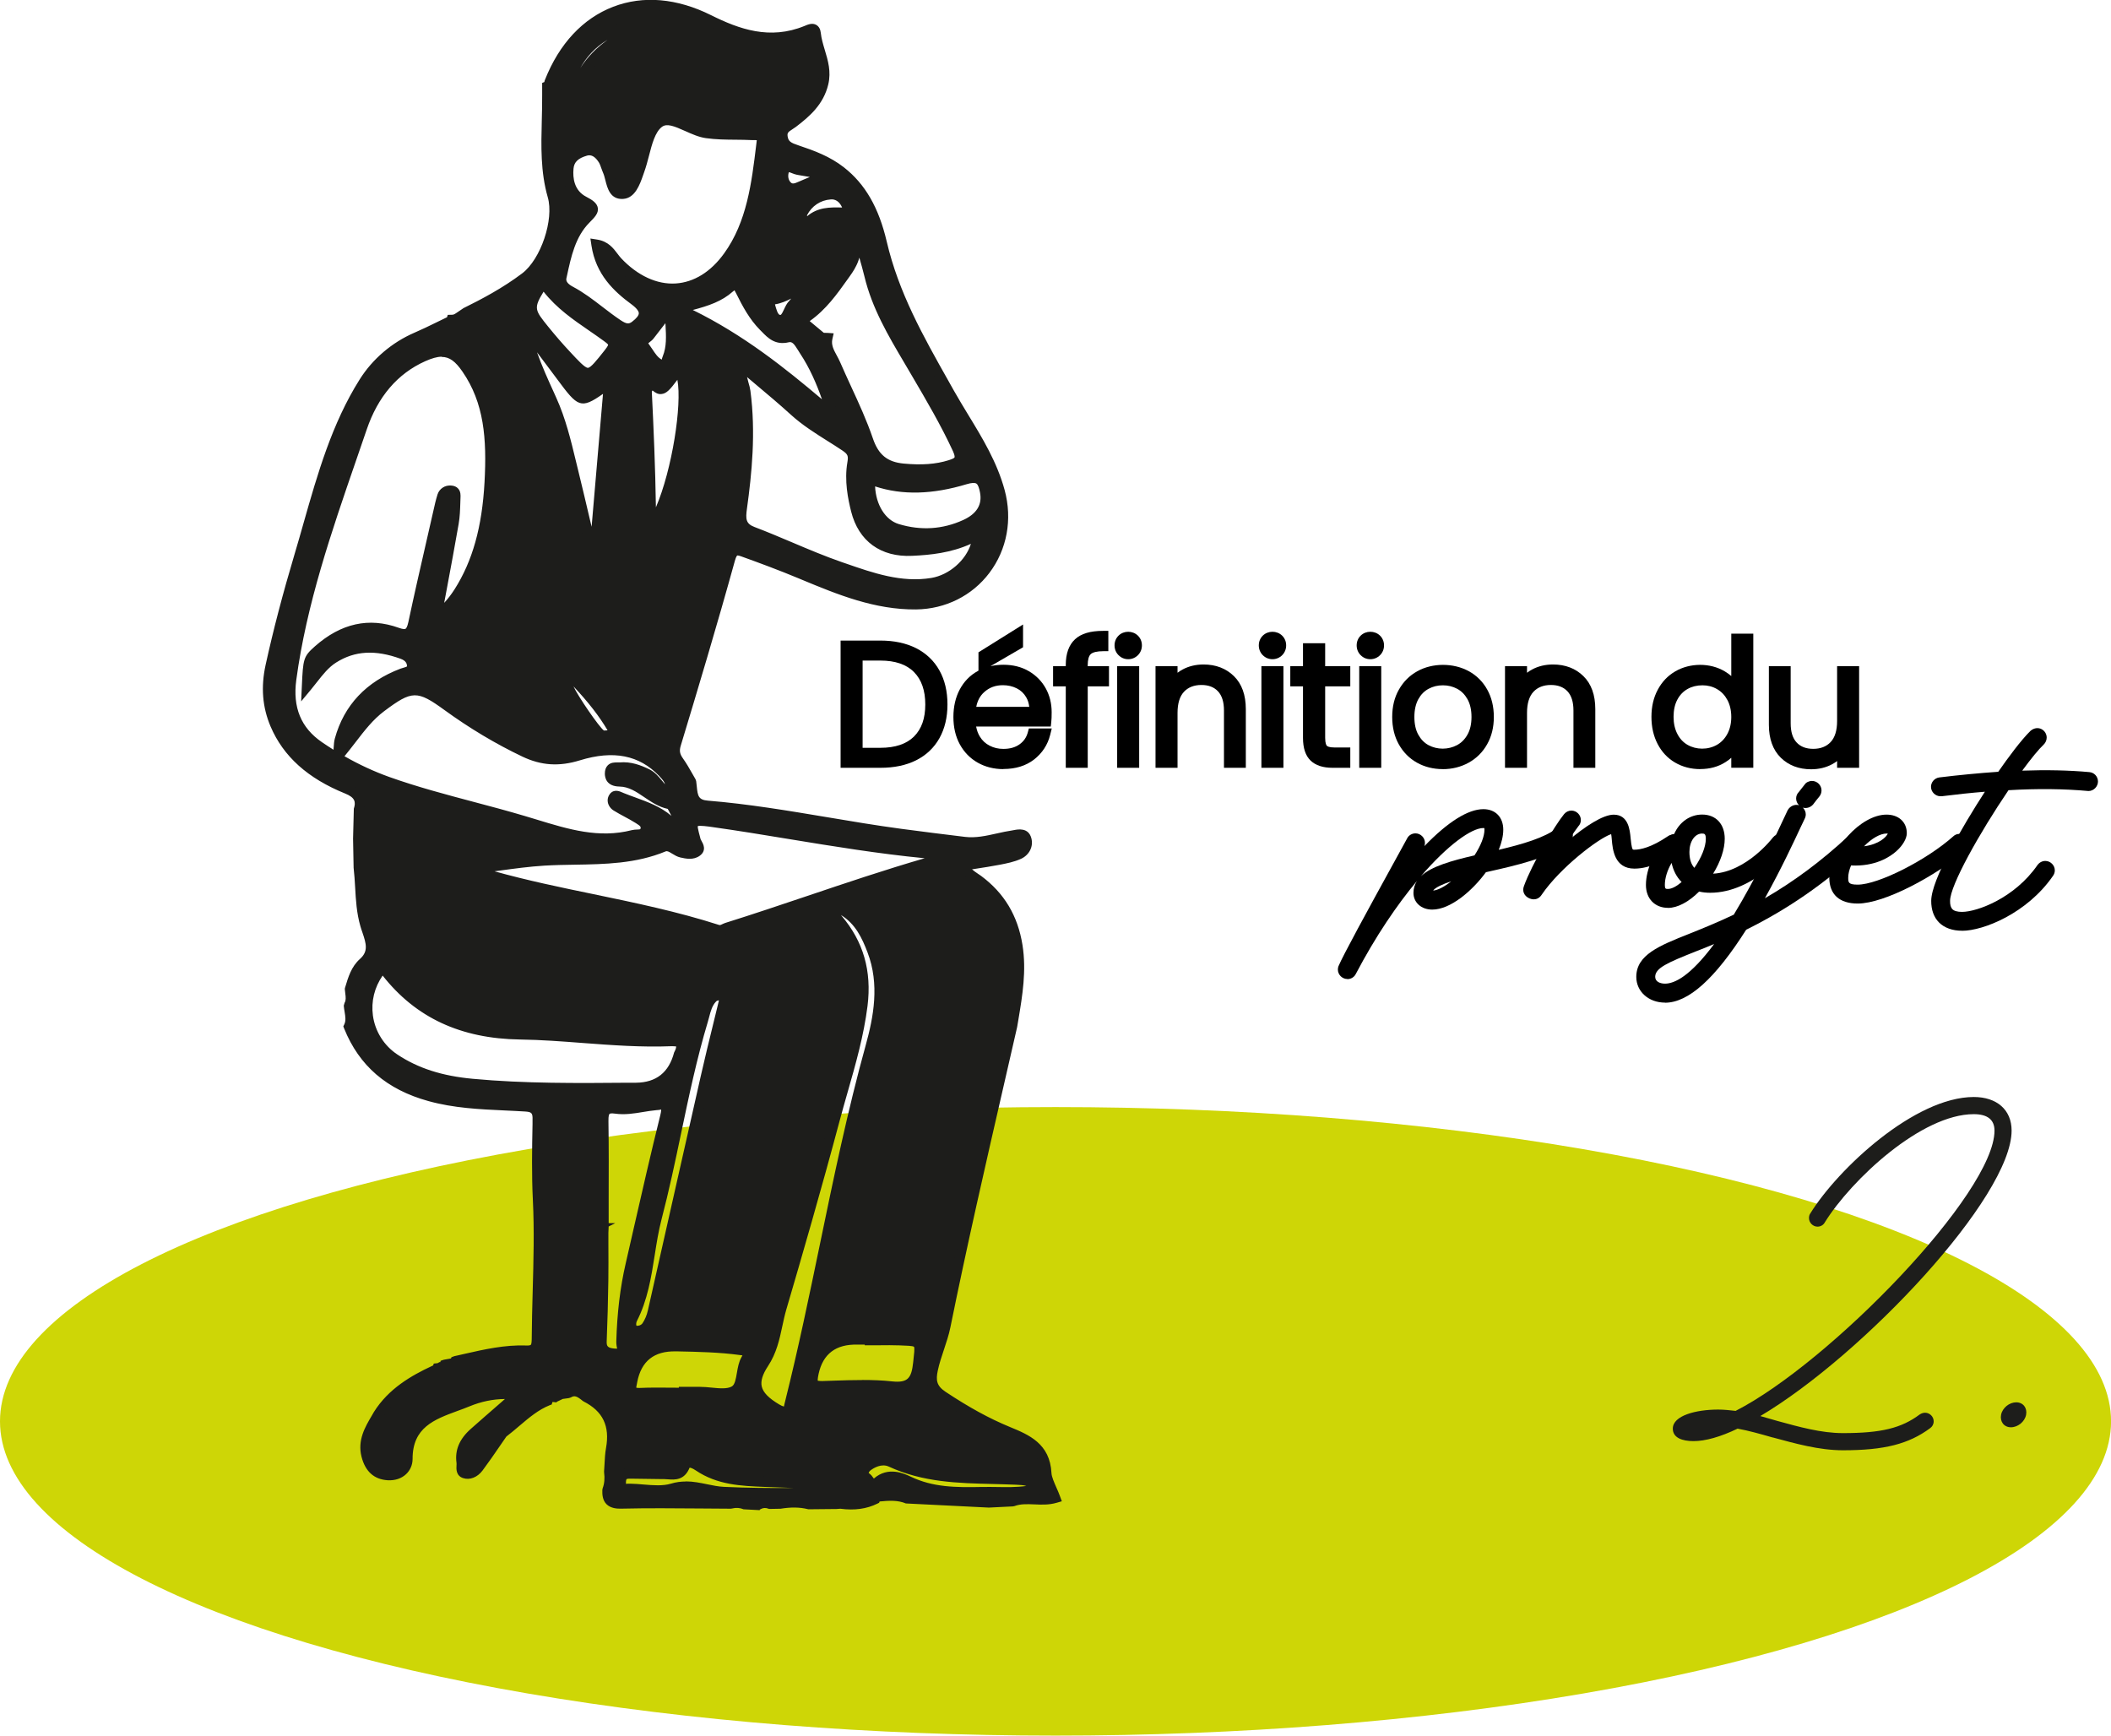<?xml version="1.0" encoding="UTF-8"?>
<svg id="Calque_2" data-name="Calque 2" xmlns="http://www.w3.org/2000/svg" viewBox="0 0 387.37 318.5">
  <defs>
    <style>
      .cls-1 {
        fill: #1d1d1b;
      }

      .cls-2 {
        fill: #ced606;
      }
    </style>
  </defs>
  <g id="Calque_1-2" data-name="Calque 1">
    <g>
      <ellipse class="cls-2" cx="193.69" cy="260.83" rx="193.69" ry="57.67"/>
      <g>
        <path class="cls-1" d="M85.51,57.41c3.8-1.88,7.5-3.89,10.92-6.47,3.72-2.81,6.32-10.57,5.04-14.99-1.75-6.05-.94-12.3-1-18.48,0-.54,0-1.07,0-1.61.38-.16.53-.44.44-.84,5.09-12.87,16.77-17.56,29.21-11.36,5.85,2.91,11.55,4.59,17.89,2,.59-.24,1.57-.79,1.71.51.32,3.06,2.18,5.82,1.39,9.14-.79,3.35-3.1,5.35-5.59,7.25-.93.71-2.11,1.03-1.89,2.62.23,1.62,1.39,2.01,2.64,2.43,2.84.95,5.58,1.95,8.05,3.88,4.34,3.4,6.37,8.17,7.52,13.1,2.35,10.07,7.43,18.71,12.39,27.55,3.31,5.89,7.45,11.38,9.26,18.1,2.86,10.58-4.57,20.56-15.34,20.71-7.6.11-14.3-2.76-21.08-5.59-3.53-1.47-7.12-2.81-10.72-4.11-1.19-.43-1.87-.3-2.35,1.44-3.14,11.35-6.51,22.63-9.92,33.9-.41,1.36-.17,2.21.57,3.24.83,1.17,1.5,2.46,2.23,3.7.29,1.95-.06,4.14,3.02,4.39,11.89.97,23.55,3.58,35.35,5.16,3.93.53,7.86,1.02,11.8,1.49,3.06.37,5.94-.74,8.9-1.19.86-.13,2.1-.59,2.46.75.31,1.16-.36,2.21-1.37,2.67-1.15.53-2.44.78-3.7,1.02-2.14.41-4.31.71-6.6,1.08.75,1.48,1.86,1.97,2.79,2.66,4.07,3.02,6.41,6.99,7.22,12.07.8,5.04-.18,9.87-.98,14.75-4.19,18.33-8.51,36.64-12.24,55.08-.54,2.65-1.74,5.23-2.3,7.92-.4,1.9-.32,3.46,1.82,4.88,3.83,2.55,7.75,4.8,11.99,6.55,3.51,1.45,6.8,2.83,7.03,7.64.06,1.26,1.05,2.96,1.61,4.5-2.65.77-5.3-.31-7.78.63-1.47.07-2.95.14-4.42.22-4.74-.2-9.48-.41-14.23-.61-.2-.03-.39-.05-.59-.08-1.72-.73-3.5-.6-5.29-.43-.49-.2-.61.15-.74.49-2.02.99-4.15,1.13-6.33.83-.27.02-.54.04-.81.06-1.67.02-3.34.03-5.01.05-1.78-.43-3.57-.38-5.36-.09-.6,0-1.19.02-1.79.03-.73-.26-1.44-.23-2.13.14-.8-.03-1.6-.05-2.4-.08-.89-.37-1.8-.41-2.73-.19-6.68-.02-13.37-.16-20.04,0-2.05.05-2.63-.67-2.56-2.46.42-1.11.46-2.25.31-3.41.11-1.39.1-2.8.34-4.17.77-4.34-.67-7.53-4.62-9.52-.96-.79-1.94-1.49-3.24-.72-.43.06-.86.12-1.28.18-.28.13-.55.26-.83.4-.19-.05-.35,0-.47.15-.52-.06-.96.03-1.12.62-3.28,1.3-5.59,3.94-8.34,5.98-1.47,2.12-2.9,4.26-4.44,6.33-.58.78-1.55,1.39-2.54,1.06-.86-.29-.46-1.32-.56-2.04-.31-2.26.72-3.97,2.32-5.4,2.53-2.24,5.08-4.44,8.01-7-3.57-.41-6.63.21-9.24,1.29-4.87,2.02-11.03,3-11.02,10.53,0,1.7-1.39,3.11-3.57,2.97-2.32-.15-3.41-1.56-3.94-3.61-.75-2.93.85-5.19,2.19-7.51,2.45-3.88,6.16-6.14,10.17-8.02.42.13.59-.13.7-.46.21,0,.41-.05.6-.16.43.13.6-.15.71-.49.41-.07.82-.14,1.23-.22.4.13.58-.12.71-.43,4.27-.94,8.52-2.1,12.93-1.94,1.59.06,2-.53,2.01-2.03.05-8.56.64-17.1.21-25.67-.24-4.85-.13-9.73-.04-14.59.03-1.77-.5-2.41-2.31-2.53-5.85-.37-11.74-.29-17.5-1.88-7-1.93-12.09-5.93-14.85-12.76.61-1.28.11-2.56,0-3.84,0,0,0-.04,0-.04.59-.97.26-2,.19-3.01.53-1.76,1.04-3.57,2.46-4.83,2.49-2.22,1.01-4.74.37-6.96-1.02-3.51-.8-7.07-1.22-10.6-.03-1.74-.06-3.49-.09-5.23,0-1.08.02-2.16.02-3.24.02-.66.05-1.32.07-1.98.67-2.09-.28-3.19-2.17-3.96-5.77-2.34-10.61-5.83-13.15-11.8-1.47-3.46-1.67-7-.85-10.76,1.5-6.83,3.31-13.57,5.31-20.26,3.24-10.87,5.73-22.11,11.84-31.79,2.16-3.42,5.56-6.45,9.6-8.2,1.96-.85,3.86-1.82,5.79-2.74.42.12.57-.15.67-.48.8.07,1.33-.45,1.92-.85.22-.15.45-.3.67-.46ZM151.82,62.03c-.43,1.89.81,3.27,1.48,4.81,2,4.64,4.37,9.15,5.98,13.92,1.15,3.41,3.16,4.96,6.46,5.27,2.91.28,5.8.23,8.63-.66,1.51-.47,2.27-.98,1.37-2.92-2.36-5.11-5.23-9.92-8.07-14.76-3.21-5.47-6.62-10.83-8.13-17.13-.6-2.49-1.41-4.93-2-7.42-.52-2.22-1.42-2.56-3.43-1.4-2.94,1.69-3.73,2.58-3.34,5.1.71-.77,1.28-1.6,2.04-2.16,1.04-.77,1.96-2.79,3.23-1.91,1.46,1.02,1.15,3.13.57,4.81-.31.9-.84,1.74-1.39,2.52-2.33,3.27-4.59,6.62-8.23,8.76,1.34,1.06,2.34,1.87,3.35,2.67.35.61.95.46,1.49.5ZM80.06,113.32c2.02-1.77,3.17-3.15,4.16-4.7,3.9-6.13,5.26-13.01,5.64-20.1.4-7.3.16-14.57-4.22-20.92-2.3-3.33-4.34-3.81-8-2.18-5.79,2.59-9.27,7.32-11.24,13.1-5.15,15.13-10.8,30.12-12.96,46.12-.71,5.27.82,9.39,5.11,12.33,3.91,2.68,8.08,4.9,12.57,6.5,8.18,2.92,16.67,4.73,24.98,7.19,6.57,1.95,13.03,4.39,20.07,2.59.8-.21,1.88.16,2.25-.85.44-1.2-.61-1.76-1.4-2.25-1.27-.79-2.65-1.42-3.92-2.22-.54-.34-.9-1.07-.44-1.65.36-.46.9-.09,1.43.12,2.95,1.2,6.12,1.94,8.62,4.12.35.3.83.87,1.37.3.42-.44.31-1,0-1.5-.4-.62-.73-1.68-1.23-1.78-3.39-.66-5.51-4.09-9.15-4.14-.89-.01-1.77-.25-1.77-1.43,0-1.38,1.06-1.05,1.86-1.12,1.78-.17,3.34.39,4.94,1.17,1.68.81,2.29,2.76,3.97,3.62.88-1.81-.08-2.88-1.05-3.9-4.43-4.64-9.93-4.83-15.47-3.12-3.56,1.1-6.61.94-9.9-.63-4.99-2.38-9.68-5.21-14.14-8.45-5.41-3.94-6.74-3.87-12.19.22-3.04,2.28-5.01,5.53-7.85,8.93.14-1.48.11-2.24.3-2.93,1.68-6.09,5.68-9.97,11.48-12.17.71-.27,1.91-.33,1.8-1.53-.1-1.03-.8-1.69-1.81-2.05-4.33-1.57-8.56-1.81-12.65.77-1.98,1.25-3.22,3.22-4.85,5.17.23-5.13.29-5.05,2.19-6.74,4.22-3.74,8.95-5.05,14.34-3.12,1.87.67,2.59.15,3-1.78,1.38-6.54,2.92-13.05,4.4-19.57.29-1.26.53-2.53.93-3.75.21-.63.81-1.01,1.54-.97.98.05.84.84.82,1.43-.05,1.51-.06,3.05-.32,4.53-.96,5.52-2.01,11.02-3.18,17.36ZM109.44,44.91c2.13.34,2.78,2,3.83,3.12,6.44,6.88,14.87,6.63,20.35-.96,4.5-6.23,5.26-13.75,6.16-21.13.17-1.38-.9-1.13-1.75-1.17-2.79-.14-5.56.05-8.37-.34-3.1-.43-6.53-3.58-8.77-1.89-2.15,1.63-2.48,5.71-3.58,8.73-.64,1.75-1.3,4.17-3.02,4.31-2.18.17-2.05-2.58-2.76-4.17-.31-.68-.46-1.45-.86-2.07-.72-1.15-1.81-2.07-3.19-1.67-1.54.45-3.01,1.23-3.19,3.22-.23,2.61.59,4.93,2.85,6.08,2.38,1.22,1.86,1.7.27,3.3-2.83,2.86-3.59,6.84-4.42,10.66-.28,1.28.84,2.11,1.68,2.55,3.16,1.66,5.71,4.15,8.66,6.08,1.01.66,2,1.18,3.21.25,2.14-1.63,2.19-3-.13-4.71-3.45-2.54-6.26-5.46-6.96-10.17ZM173.53,157.39c-1.35-.31-2.58-.72-3.83-.84-13.05-1.26-25.91-3.88-38.88-5.72-3.9-.55-4.18-.32-3.17,3.41.17.65,1.09,1.37.21,2.02-.83.61-1.91.37-2.83.17-1.11-.25-2.04-1.57-3.25-1.07-7.09,2.93-14.56,2.1-21.92,2.53-4.08.24-8.13.95-12.29,1.45.4.98,1,.91,1.49,1.05,14.03,4.09,28.65,5.75,42.58,10.24.78.25,1.19-.18,1.76-.36,13.36-4.19,26.48-9.12,40.14-12.88ZM136.21,67.23c-.51,1.79.37,3.15.56,4.6.95,7.16.36,14.25-.63,21.35-.26,1.84-.37,3.52,1.97,4.41,5.38,2.05,10.6,4.56,16.04,6.44,5.43,1.88,10.9,3.94,16.89,2.96,4.32-.71,8.26-4.74,8.34-8.88-3.75,2.18-7.86,2.76-12.04,2.96-5.21.24-8.96-2.3-10.24-7.39-.7-2.79-1.18-5.79-.67-8.68.28-1.59-.08-2.24-1.33-3.08-3.11-2.1-6.44-3.86-9.26-6.42-3.09-2.81-6.33-5.45-9.61-8.25ZM70.23,177.47c-4.6,5.3-3.42,13.13,2.21,16.85,4.32,2.85,9.14,4.11,14.22,4.58,10.01.93,20.04.8,30.07.71,6.26-.05,6.26,0,7.88-6.25.03-.1.12-.18.16-.28.65-1.62-.03-2.11-1.61-2.04-9.28.39-18.47-1.1-27.72-1.24-10.29-.15-18.89-3.7-25.21-12.34ZM152.7,166.14c.08.78.05,1.03.14,1.2.26.46.53.92.87,1.32,3.91,4.59,5.3,9.8,4.55,15.83-.9,7.2-3.25,14.01-5.1,20.95-3.09,11.59-6.41,23.12-9.78,34.63-.99,3.37-1.11,6.89-3.25,10.11-2.56,3.86-1.36,6.14,2.36,8.35,1.96,1.16,2.16.22,2.54-1.33,5.41-21.63,8.8-43.71,14.76-65.22,1.59-5.74,2.54-11.67.29-17.55-1.35-3.54-3.05-6.82-7.38-8.31ZM110.74,225.29s-.03,0-.05,0c0,3.25.04,6.5,0,9.75-.05,3.68-.15,7.37-.3,11.05-.07,1.75.9,2.21,2.37,2.34,2,.17,1.26-1.31,1.28-2.2.13-4.77.63-9.48,1.7-14.13,2.09-9.1,4.12-18.21,6.37-27.27.52-2.1-.23-2.16-1.78-2.02-2.45.21-4.87,1-7.36.64-1.93-.28-2.28.6-2.26,2.34.09,6.5.04,13,.04,19.51ZM111.76,70.34c-5.24,3.56-4.64,4.24-8.84-1.43-2.19-2.96-4.43-5.89-6.64-8.83.97,4.77,3,9.01,4.94,13.28,1.9,4.2,2.87,8.67,3.95,13.11,1.08,4.39,2.09,8.8,3.13,13.2.32-.03.63-.05.95-.08.82-9.6,1.64-19.2,2.51-29.26ZM132.89,183.59c.29-.48.2-.82-.38-.91-.66-.1-1.3-.05-1.8.47-1.1,1.15-1.31,2.69-1.73,4.13-3.57,11.9-5.35,24.23-8.49,36.24-1.61,6.15-1.5,12.71-4.48,18.54-.29.56-.38,1.76.36,2.06.73.3,1.8.01,2.31-.74.52-.78.91-1.72,1.12-2.64,3.25-14.32,6.45-28.66,9.7-42.98,1.07-4.73,2.26-9.44,3.4-14.16ZM124.31,56.6c11.19,5.02,19.83,12.21,28.44,19.53-1.28-4.23-2.78-8.23-5.16-11.81-.74-1.11-1.49-2.81-3.08-2.43-2.16.52-3.17-.8-4.36-2-1.85-1.86-3.06-4.15-4.21-6.47-.45-.91-.85-1.74-2.1-.63-2.36,2.11-5.4,2.78-9.52,3.81ZM125.55,255.6c0-.05,0-.11,0-.16.97,0,1.94,0,2.91,0,2.15,0,4.72.73,6.33-.2,1.59-.92,1.11-3.96,2.12-5.73.93-1.65.35-1.6-.94-1.78-3.96-.54-7.93-.61-11.92-.7q-6.75-.14-8.02,6.36c-.02.11-.03.22-.06.32-.34,1.3-.1,1.99,1.5,1.91,2.69-.12,5.38-.03,8.08-.03ZM159.66,87.94c-.31,4.31,1.72,8.15,5,9.14,4.23,1.28,8.46,1.05,12.49-.78,2.52-1.15,4.22-3.12,3.62-6.12-.35-1.76-.85-3.06-3.59-2.23-5.73,1.74-11.68,2.3-17.51,0ZM159.63,245.94s0-.09,0-.13c-.75,0-1.51.02-2.26,0-6.78-.17-6.72-.15-8.11,6.31-.38,1.75-.09,2.3,1.76,2.24,4.2-.12,8.44-.37,12.6.07,3.6.38,4.53-1.19,4.88-4.27.46-4.07.58-4.08-3.37-4.21-1.83-.06-3.66-.01-5.49-.01ZM119.46,96.77c4.41-6.28,7.58-25.48,5.11-29.03q-3.13,4.31-4.99,2.47c-.33.57-.94,1.14-.91,1.67.4,8.28.74,16.56.79,24.89ZM99.68,51.84q-2.98,4.75.17,8.68c1.29,1.6,2.63,3.15,4.03,4.65,4.17,4.48,4.09,4.38,7.96-.49,1.2-1.51.74-1.99-.47-2.88-4.04-2.97-8.54-5.38-11.69-9.97ZM158.14,273.92c-1.45-1.73-2.58-1.44-3.56-1.48-4.75-.2-9.5-.33-14.25-.52-4.22-.17-8.43-.36-12.12-2.86-.79-.53-2.06-1.17-2.54-.03-.84,2.02-2.32,1.47-3.75,1.46-2.05-.02-4.11-.04-6.16-.08-1.11-.03-1.83.2-1.85,1.58-.03,1.45.91,1.2,1.72,1.21,2.59.05,5.37.67,7.74-.05,3.4-1.02,6.3.49,9.4.64,8.17.4,16.38.13,25.37.13ZM191.08,273.08c-2.37-1.38-2.46-1.45-4.67-1.55-7.74-.34-15.58.18-22.91-3.23-1.42-.66-3.02-.19-4.29.76-.76.57-1.14,1.56-.2,2.17.56.36.92,1.83,1.79.99,1.95-1.9,4.17-1.2,5.93-.36,4.38,2.09,8.94,2.08,13.55,1.97,3.41-.08,6.88.4,10.8-.74ZM104,23.88c.65-9.34,4.99-15.89,14.61-18.95-8.79-1.1-16.85,7.77-14.61,18.95ZM122.96,56.69c-1.6,2.05-2.72,3.45-3.8,4.88-.46.61-1.78.96-.96,2.02.97,1.25,1.63,2.91,3.25,3.45.84.28.79-.7,1.02-1.27,1.14-2.79.45-5.62.48-9.07ZM111.17,135c.75-.11,2.06.1,1.22-1.34-1.86-3.18-4.22-5.99-6.74-8.66-.84-.89-1.33-.39-1.51.53-.18.93,5.42,9.17,6.35,9.42.2.06.43.03.69.04ZM155.79,39.09c-.39-2.22-1.7-3.55-3.46-3.42-2.12.16-4.04,1.36-5.09,3.42-.19.38-.04,1.1.21,1.51.44.71.93.09,1.28-.2,2-1.67,4.37-1.37,7.05-1.3ZM147.86,52.54c-2.44.78-4.22,2.54-6.87,2.46.48,1.5.68,3.42,1.89,3.71,1.57.37,1.69-1.85,2.6-2.8.94-.98,1.6-2.23,2.38-3.37ZM152.12,32.12c-2.14-.36-3.91-.66-5.69-.97-.86-.15-1.91-1.09-2.49.07-.38.77-.36,1.93.32,2.75.87,1.03,1.85.62,2.88.16,1.52-.68,3.08-1.25,4.98-2ZM108.93,225.42h-8.06c.02.26.03.52.05.79,2.46-.05,4.97.75,8.01-.79Z"/>
        <path class="cls-1" d="M139.44,277.13l-2.99-.16c-.68-.28-1.38-.33-2.15-.14l-.22.03c-1.86,0-3.72-.02-5.59-.04-4.73-.04-9.63-.08-14.43.03-.83.03-2-.05-2.77-.82-.73-.74-.79-1.79-.76-2.62l.06-.3c.32-.86.41-1.79.26-2.95v-.1s0-.1,0-.1c.03-.43.05-.86.08-1.29.05-.97.1-1.98.28-2.97.72-4.02-.59-6.73-4.12-8.52l-.17-.11c-1.08-.89-1.51-1.02-2.16-.63l-.35.12-1.14.16-1.01.48h-.03s-.13.15-.13.15l-.51-.06c-.15-.02-.21,0-.22,0l-.13.45-.32.11c-2.11.84-3.81,2.28-5.61,3.81-.79.67-1.57,1.34-2.39,1.96l-1.15,1.67c-1.05,1.54-2.11,3.07-3.22,4.56-.94,1.26-2.35,1.81-3.59,1.39-1.3-.44-1.23-1.71-1.19-2.32,0-.17.03-.33,0-.48-.32-2.34.54-4.38,2.63-6.23,1.76-1.57,3.55-3.11,5.46-4.78l.8-.7c-2.23.02-4.37.47-6.51,1.35-.72.3-1.47.58-2.23.85-4.23,1.56-8.22,3.03-8.21,8.8,0,1.08-.43,2.08-1.2,2.8-.85.8-2.06,1.19-3.38,1.11-2.49-.16-4.1-1.61-4.79-4.32-.77-3.03.65-5.44,1.9-7.56l.38-.66c2.71-4.31,6.87-6.66,10.58-8.4l.28-.13.12-.34.7-.08.35-.2.13.02.09-.26.59-.19,1.29-.23.1-.23.52-.19,1.86-.42c3.64-.83,7.42-1.68,11.31-1.54.68.04.84-.1.86-.12.04-.04.16-.21.17-.97.02-2.98.1-5.95.18-8.93.15-5.47.31-11.13.03-16.69-.23-4.65-.15-9.37-.06-13.94v-.72c.04-1.3-.14-1.49-1.41-1.57-1.22-.08-2.45-.13-3.68-.19-4.6-.21-9.36-.43-14.01-1.72-7.65-2.11-12.71-6.47-15.47-13.32l-.15-.39.18-.37c.32-.68.2-1.42.06-2.28-.06-.36-.12-.71-.15-1.07v-.11s.14-.49.14-.49c.27-.45.23-.96.13-1.74-.03-.24-.06-.48-.08-.71v-.17s.04-.17.04-.17c.59-1.96,1.15-3.85,2.73-5.26,1.55-1.38,1.18-2.75.45-4.88-.13-.38-.26-.75-.36-1.11-.7-2.41-.84-4.83-.97-7.17-.07-1.19-.14-2.39-.28-3.58l-.1-5.33.14-5.51c.39-1.23.25-2.04-1.62-2.79-6.85-2.78-11.32-6.81-13.66-12.3-1.5-3.54-1.8-7.24-.9-11.33,1.4-6.37,3.14-13.02,5.32-20.33.57-1.9,1.11-3.8,1.65-5.71,2.55-8.95,5.18-18.21,10.29-26.32,2.36-3.75,5.93-6.79,10.03-8.56,1.34-.58,2.65-1.21,3.95-1.85l2.04-.99.14-.44.79-.02c.28.02.54-.15.97-.45l1.12-.76c3.3-1.63,7.17-3.66,10.77-6.38,3.42-2.58,5.88-9.89,4.7-13.97-1.34-4.65-1.22-9.42-1.1-14.03.04-1.57.08-3.13.07-4.7,0-.36,0-.72,0-1.09v-1.16s.43-.18.43-.18l-.02-.1.1-.28c2.63-6.64,6.96-11.28,12.53-13.42,5.5-2.11,11.71-1.57,17.98,1.56,5.14,2.56,10.76,4.57,17.11,1.97.63-.27,1.45-.62,2.18-.19.47.28.75.77.82,1.47.11,1.03.41,2.04.73,3.11.59,1.96,1.2,3.99.64,6.34-.87,3.65-3.4,5.85-5.93,7.78-.21.16-.43.3-.65.44-.77.5-.97.65-.88,1.29.13.96.63,1.21,2,1.67,2.93.98,5.77,2.03,8.33,4.03,3.91,3.06,6.4,7.39,7.86,13.63,2.18,9.34,6.66,17.3,11.41,25.72l.88,1.57c.85,1.51,1.76,3,2.66,4.49,2.61,4.28,5.31,8.72,6.69,13.83,1.45,5.37.43,10.9-2.8,15.18-3.16,4.19-8.06,6.64-13.44,6.71-7.58.08-14.42-2.73-21.01-5.47l-.45-.19c-3.76-1.57-7.51-2.95-10.68-4.09-.56-.2-.69-.14-.69-.15,0,0-.2.11-.43.95-3.29,11.89-6.87,23.81-9.93,33.92-.3.98-.2,1.54.43,2.42.61.86,1.13,1.77,1.63,2.65.21.37.43.75.64,1.12l.12.34c.05.32.08.65.11.97.17,1.76.31,2.48,2.06,2.62,7.35.6,14.71,1.84,21.83,3.03,4.44.75,9.04,1.52,13.57,2.13,3.92.52,7.85,1.02,11.78,1.49,1.95.23,3.85-.19,5.85-.64.93-.21,1.86-.41,2.8-.55l.33-.06c.72-.14,2.65-.51,3.18,1.5.4,1.53-.38,3.07-1.89,3.77-1.27.58-2.67.85-3.91,1.09-1.5.29-3.01.52-4.56.76l-.53.08c.32.29.67.53,1.04.78.21.14.42.28.63.43,4.25,3.16,6.73,7.3,7.59,12.68.75,4.72-.01,9.28-.75,13.69l-.23,1.36-2.39,10.42c-3.36,14.62-6.83,29.74-9.86,44.69-.28,1.39-.74,2.76-1.18,4.08-.42,1.26-.86,2.56-1.13,3.85-.37,1.76-.25,2.79,1.42,3.9,4.29,2.85,8.05,4.91,11.82,6.46,3.45,1.42,7.35,3.03,7.62,8.46.03.68.48,1.68.9,2.65.23.52.47,1.05.65,1.57l.35.95-.97.28c-1.42.41-2.77.35-4.08.29-1.29-.05-2.51-.11-3.63.31l-.29.06-4.42.22-15.23-.76c-1.46-.62-3.05-.53-4.82-.36l-.09.24-.33.16c-1.97.97-4.19,1.27-6.78.93l-.71.05-5.18.05-.11-.03c-1.48-.36-3.07-.38-4.98-.07l-2.1.04-.16-.06c-.49-.18-.92-.15-1.36.08l-.22.12ZM137,275.15l2,.07c.34-.16.7-.25,1.05-.29-1.49-.02-2.98-.04-4.47-.09.48.04.95.14,1.41.31ZM154.34,275.03h.1c1.63.24,3.05.18,4.33-.17h-.62c-2.61,0-5.16.02-7.65.04-1.04,0-2.06.02-3.09.03.41.05.8.12,1.19.21l5.74-.11ZM140.81,274.94c.22.03.45.08.68.15l1.63-.03c.26-.04.51-.08.76-.11-1.03,0-2.05,0-3.07,0ZM121.09,274.88c2.49,0,4.97.02,7.41.04,1.82.01,3.65.03,5.47.04.38-.08.76-.13,1.14-.13-.8-.03-1.59-.06-2.39-.1-1.15-.06-2.26-.28-3.33-.5-1.93-.4-3.75-.77-5.75-.17-1.83.55-3.81.38-5.72.23-.77-.06-1.55-.13-2.3-.14h-.29c-.54.01-1.25.03-1.8-.51-.38-.38-.57-.92-.55-1.66.02-.84.24-1.45.69-1.88.61-.58,1.43-.64,2.13-.62,1.92.04,3.85.06,5.78.08h.37c.27,0,.54.03.8.05,1.24.09,1.66.08,2.07-.92.3-.73.82-1.02,1.2-1.14.75-.22,1.67.03,2.74.75,3.51,2.37,7.64,2.54,11.63,2.7,2.23.09,4.46.17,6.69.24,2.52.09,5.04.17,7.56.28h.37c.92,0,2.34,0,3.87,1.82l.98,1.17s.04-.02.07-.03c.13-.26.34-.53.7-.69.2-.08.49-.15.87-.06,1.85-.17,3.67-.25,5.44.47l.47.06,4.77.2c-1.95-.3-3.92-.83-5.84-1.74-2.23-1.07-3.64-1.01-4.86.18-.5.49-.99.55-1.29.52-.73-.07-1.14-.65-1.44-1.08-.08-.11-.2-.28-.25-.32-.59-.38-.94-.96-.97-1.62-.03-.76.4-1.54,1.13-2.09,1.73-1.29,3.64-1.61,5.25-.86,5.83,2.72,11.9,2.86,18.33,3.01,1.41.03,2.81.07,4.22.13,2.34.1,2.62.23,4.98,1.61l.11.06c-.22-.61-.39-1.21-.41-1.77-.21-4.24-3.1-5.43-6.45-6.81-3.89-1.6-7.75-3.71-12.15-6.64-2.66-1.77-2.64-3.86-2.22-5.85.29-1.39.74-2.75,1.18-4.06.44-1.33.86-2.58,1.12-3.86,3.03-14.98,6.51-30.11,9.87-44.74l2.59-11.66c.75-4.45,1.45-8.66.75-13.08-.77-4.87-3.01-8.62-6.85-11.47-.18-.13-.36-.26-.55-.38-.81-.54-1.81-1.22-2.52-2.61l-.58-1.15,3.34-.53c1.53-.24,3.02-.47,4.5-.75,1.13-.22,2.41-.46,3.48-.95.56-.26,1.04-.84.85-1.57-.04-.16-.09-.2-.09-.2-.13-.08-.68.03-.91.07l-.4.07c-.9.14-1.78.34-2.67.53-2.07.46-4.21.94-6.49.66-3.94-.47-7.87-.97-11.81-1.5-4.56-.61-9.18-1.39-13.64-2.14-7.08-1.19-14.4-2.42-21.67-3.02-3.39-.27-3.63-2.71-3.78-4.32-.02-.23-.04-.46-.07-.69-.19-.33-.38-.65-.57-.98-.5-.88-.98-1.71-1.53-2.49-.96-1.35-1.16-2.53-.7-4.06,3.06-10.09,6.63-22.01,9.91-33.88.21-.76.56-1.69,1.38-2.12.76-.39,1.57-.18,2.19.04,3.19,1.15,6.96,2.54,10.77,4.12l.45.19c6.7,2.79,13.02,5.42,20.25,5.33,4.79-.07,9.15-2.24,11.96-5.96,2.88-3.81,3.78-8.75,2.48-13.55-1.31-4.85-3.94-9.16-6.48-13.34-.92-1.51-1.83-3.01-2.69-4.54l-.89-1.57c-4.6-8.17-9.36-16.62-11.6-26.22-1.32-5.67-3.54-9.62-6.96-12.39l-3.18,1.25c-1.17.45-2.22.86-3.25,1.33-.99.44-2.64,1.19-3.98-.41-.86-1.02-1.04-2.57-.44-3.77.81-1.62,2.36-1,2.95-.76.2.08.4.16.54.19,1.25.22,2.5.43,3.87.66l1.76.3c-1.92-1.18-4-1.93-6.27-2.69-1.25-.42-2.96-.99-3.27-3.19-.26-1.86.94-2.63,1.73-3.14.18-.11.36-.23.52-.36,2.35-1.8,4.52-3.66,5.24-6.71.44-1.85-.07-3.56-.61-5.36-.32-1.08-.66-2.19-.79-3.37-.09.03-.18.08-.25.1l-.18.08c-7.07,2.89-13.4.6-18.66-2.02-5.79-2.88-11.48-3.39-16.47-1.48-5,1.92-8.92,6.11-11.36,12.13.02.48-.14.9-.47,1.21v.05c0,.35,0,.7,0,1.05.01,1.58-.03,3.17-.07,4.76-.12,4.47-.24,9.09,1.03,13.46,1.38,4.77-1.38,12.99-5.38,16-3.7,2.79-7.64,4.87-11.01,6.53l-.91.63c-.4.29-.91.65-1.57.77-.33.44-.84.55-1.1.54l-1.56.75c-1.34.65-2.67,1.3-4.03,1.88-3.7,1.6-7.05,4.46-9.18,7.83-4.97,7.88-7.56,17-10.07,25.83-.55,1.92-1.09,3.83-1.66,5.73-2.17,7.26-3.9,13.87-5.29,20.19-.81,3.69-.55,7.02.79,10.18,2.17,5.08,6.18,8.67,12.64,11.29,2.51,1.01,3.43,2.69,2.75,4.99l-.09,5.06.09,5.21c.14,1.13.21,2.36.28,3.6.13,2.34.26,4.55.9,6.75.1.34.21.68.33,1.03.66,1.95,1.58,4.61-.98,6.89-1.17,1.04-1.64,2.59-2.13,4.22.01.15.03.3.05.45.1.78.22,1.72-.24,2.67.03.23.06.45.1.68.15.91.31,1.92-.06,2.99,2.56,6.07,7.17,9.95,14.08,11.86,4.44,1.23,9.1,1.44,13.6,1.65,1.24.06,2.47.11,3.71.19,2.28.14,3.23,1.19,3.19,3.49v.72c-.1,4.54-.19,9.23.04,13.81.28,5.63.12,11.33-.03,16.84-.08,2.96-.17,5.92-.18,8.88,0,.8-.1,1.7-.75,2.32-.66.63-1.6.66-2.24.65-3.66-.15-7.3.69-10.83,1.49l-1.47.33c-.43.57-.98.61-1.33.56l-.59.1c-.36.53-.83.66-1.21.62-.04.01-.08.03-.12.04-.32.44-.75.59-1.17.58-3.4,1.61-7.14,3.78-9.52,7.55l-.37.64c-1.17,1.99-2.28,3.86-1.7,6.14.49,1.92,1.41,2.79,3.08,2.9.8.06,1.5-.16,1.97-.6.39-.36.6-.87.6-1.43,0-7.08,5.02-8.94,9.45-10.57.73-.27,1.46-.54,2.16-.83,3.15-1.3,6.33-1.75,9.71-1.36l2.12.24-4.17,3.63c-1.91,1.66-3.68,3.2-5.45,4.76-1.61,1.42-2.25,2.87-2.02,4.56.03.26.03.55,0,.84,0,.18-.02.45,0,.54.47.09,1.05-.38,1.39-.83,1.1-1.47,2.14-2.99,3.18-4.5l1.45-2.02c.83-.62,1.63-1.3,2.42-1.97,1.74-1.48,3.54-3.01,5.77-3.98.23-.4.68-.83,1.53-.85.18-.1.38-.15.59-.16l.87-.37,1.11-.16c1.8-.95,3.24.16,4.06.83,4.19,2.16,5.88,5.69,5.03,10.48-.16.88-.2,1.78-.25,2.74-.02.41-.04.83-.07,1.24.16,1.35.06,2.54-.32,3.61,0,.55.07.93.22,1.08.13.13.49.29,1.38.26,2.35-.05,4.72-.07,7.08-.07ZM179.92,274.77l1.6.07,1.29-.06c-.84-.02-1.68-.03-2.51-.01-.13,0-.26,0-.38,0ZM190.26,274.26c.73.03,1.43.05,2.11-.03l-.19-.43s-.03-.06-.04-.1l-.8.28c-.36.1-.73.2-1.08.28ZM125.84,271.85c1.37,0,2.67.27,3.94.53,1.05.22,2.04.42,3.04.47,4.25.2,8.51.23,12.89.21-1.81-.06-3.61-.13-5.42-.2-4.26-.17-8.66-.35-12.61-3.02-.68-.46-1.06-.52-1.14-.5-.95,2.35-2.75,2.22-3.95,2.13-.23-.02-.45-.03-.68-.04h-.36c-1.93-.02-3.87-.04-5.8-.08-.66-.02-.76.08-.78.1-.03.03-.1.2-.11.56,0,.25.03.33.03.34-.03-.07.22-.08.39-.08h.37c.8.01,1.61.08,2.43.15,1.81.15,3.53.29,5.02-.15.95-.29,1.86-.4,2.74-.4ZM181.14,272.86c.59,0,1.18.01,1.78.02,1.75.03,3.54.06,5.41-.19-.51-.16-.99-.18-1.95-.23-1.39-.06-2.79-.09-4.18-.13-6.34-.15-12.9-.31-19.09-3.19-1.36-.63-2.78.25-3.33.66-.29.21-.38.45-.37.51.45.32.67.64.87.92.02.03.04.06.07.1,2.64-2.32,5.64-.89,6.79-.34,4.03,1.93,8.15,1.99,13.12,1.88.29,0,.59,0,.88,0ZM81.13,250.02h.05s-.03,0-.05,0ZM144.76,31.59h0c-.18.5-.19,1.25.24,1.77.34.41.56.45,1.76-.1.6-.27,1.22-.52,1.85-.78-.8-.14-1.57-.27-2.34-.4-.33-.06-.64-.18-.92-.29-.18-.07-.49-.2-.6-.2ZM143.87,260c-.66,0-1.32-.33-1.85-.65-2.4-1.42-3.69-2.85-4.07-4.49-.35-1.53.11-3.23,1.4-5.19,1.39-2.1,1.87-4.34,2.37-6.71.22-1.06.45-2.11.76-3.15,2.79-9.52,6.43-22.06,9.77-34.61.48-1.78.98-3.56,1.49-5.33,1.44-5.02,2.93-10.21,3.58-15.5.73-5.88-.69-10.82-4.33-15.11-.4-.47-.7-.99-.97-1.47-.16-.29-.18-.57-.2-.91-.01-.16-.02-.37-.06-.65l-.11-1c-.99.33-1.97.66-2.95.99-4.91,1.66-10,3.37-15.03,4.95-.12.04-.22.09-.33.14-.43.2-1.08.52-2,.22-7.45-2.41-15.26-4.02-22.81-5.59-6.51-1.35-13.24-2.75-19.75-4.64l-.2-.05c-.48-.1-1.38-.29-1.9-1.56l-.47-1.14,1.23-.15c1.29-.16,2.58-.34,3.86-.51,2.78-.38,5.65-.78,8.49-.95,1.87-.11,3.75-.14,5.63-.17,5.58-.09,10.86-.17,15.99-2.29,1.2-.49,2.19.12,2.92.56.33.2.64.4.9.45.88.2,1.55.31,2.01.03-.04-.08-.1-.18-.14-.26-.13-.23-.28-.49-.36-.8-.55-2.02-.82-3.31-.07-4.16.77-.87,2.13-.73,4.28-.42,4.73.67,9.52,1.46,14.15,2.22,8.07,1.33,16.41,2.7,24.68,3.5.92.09,1.79.31,2.7.55.41.11.82.21,1.24.31l3.67.83-3.63,1c-7.24,1.99-14.44,4.35-21.46,6.71l.68.24c4.85,1.67,6.65,5.45,7.96,8.86,2.44,6.36,1.24,12.74-.26,18.14-3.33,12.02-5.91,24.44-8.39,36.46-1.95,9.44-3.98,19.21-6.36,28.74-.27,1.09-.51,2.05-1.41,2.43-.22.09-.45.13-.67.13ZM154.33,167.93s.06.08.09.12c4.01,4.71,5.57,10.12,4.77,16.56-.68,5.43-2.18,10.7-3.64,15.78-.5,1.76-1.01,3.53-1.48,5.3-3.35,12.56-6.99,25.12-9.79,34.65-.29,1-.5,2-.72,3.01-.52,2.44-1.05,4.95-2.64,7.36-.99,1.5-1.37,2.72-1.14,3.72.25,1.1,1.27,2.15,3.19,3.29.63.37.86.38.89.38h0c0-.07.13-.64.24-1.06,2.39-9.56,4.41-19.31,6.36-28.73,2.49-12.05,5.07-24.5,8.42-36.58,1.41-5.1,2.56-11.1.31-16.96-.99-2.6-2.2-5.22-4.87-6.85ZM90.69,159.88c6.01,1.68,12.21,2.97,18.23,4.21,7.59,1.58,15.45,3.21,23,5.64.2.06.27.04.61-.13.19-.09.37-.17.58-.24,5.01-1.57,10.09-3.28,14.99-4.93,7.03-2.37,14.27-4.81,21.6-6.94-.03,0-.06,0-.09,0-8.33-.81-16.71-2.18-24.81-3.51-4.62-.76-9.4-1.55-14.11-2.21-.69-.1-2.32-.33-2.65-.16-.06.26.36,1.81.52,2.39.02.07.11.23.18.34.27.47.99,1.71-.31,2.68-1.18.87-2.58.56-3.6.33-.57-.13-1.05-.43-1.48-.69-.62-.38-.92-.54-1.2-.42-5.46,2.26-11.16,2.35-16.68,2.44-1.85.03-3.7.06-5.55.17-2.77.17-5.48.54-8.35.93-.29.04-.58.08-.87.12ZM132.55,256.66c-.7,0-1.43-.07-2.14-.14-.66-.06-1.32-.13-1.95-.13h-1.96l-.94.16c-.8,0-1.61,0-2.41-.01-1.85-.02-3.76-.04-5.62.05-.38.01-1.55.07-2.21-.73-.58-.72-.42-1.69-.24-2.36l.04-.26c1.36-6.95,1.78-7.28,8.93-7.13h.35c3.84.09,7.8.17,11.71.71l.24.03c.73.09,1.48.19,1.83.89s-.04,1.54-.44,2.25c-.33.59-.48,1.46-.63,2.29-.24,1.42-.52,3.03-1.84,3.79-.8.47-1.73.6-2.71.6ZM124.6,254.5h3.85c.69,0,1.41.07,2.13.14,1.4.14,2.86.28,3.72-.22.55-.32.73-1.37.92-2.48.17-1,.35-2.03.85-2.9.07-.13.13-.23.17-.32-.06,0-.11-.01-.17-.02l-.25-.03c-3.8-.52-7.71-.6-11.49-.68h-.32q-5.95-.13-7.07,5.59c-.03.18-.04.28-.07.38-.12.45-.11.65-.1.71.03-.01.15.03.45.03.06,0,.12,0,.18,0,1.91-.09,3.85-.06,5.72-.05.48,0,.97,0,1.45.01v-.16ZM164.58,255.43c-.33,0-.68-.02-1.06-.06-3.4-.36-6.93-.25-10.36-.13l-2.12.07c-.87.02-1.85-.05-2.44-.75-.58-.7-.48-1.68-.27-2.64,1.49-6.91,1.9-7.23,9.06-7.06.51.01,1.02,0,1.54,0h1.64s0,.12,0,.12h.76c1.28-.01,2.55-.03,3.83.02,2.2.07,3.3.11,4,.92.69.8.57,1.87.32,3.99l-.04.35c-.31,2.7-1.13,5.16-4.86,5.16ZM158.28,253.24c1.82,0,3.64.06,5.44.26,2.9.3,3.53-.63,3.84-3.44l.04-.36c.13-1.14.27-2.32.12-2.55-.21-.18-1.44-.22-2.63-.26-1.25-.05-2.49-.03-3.75-.02h-2.66s0-.12,0-.12c-.45,0-.9,0-1.34,0q-5.93-.15-7.13,5.39c-.2.95-.16,1.18-.14,1.24,0-.03.18.05.71.05.06,0,.13,0,.2,0l2.11-.07c1.71-.06,3.44-.11,5.18-.11ZM113.04,249.38c-.12,0-.24,0-.36-.02-.83-.07-3.36-.28-3.23-3.31.14-3.53.24-7.24.3-11.02.03-2.24.02-4.48.02-6.72v-2.25s-.41.2-.41.2c-2.48,1.25-4.63,1.1-6.54.96-.63-.04-1.25-.09-1.88-.08l-.9.02-.18-2.69h9.9l.06-4.47c.01-4.74.02-9.47-.04-14.2-.01-1.05.08-2.11.85-2.79.75-.66,1.78-.6,2.49-.5,1.52.22,3.03-.03,4.63-.29.84-.14,1.67-.27,2.51-.35.86-.07,1.92-.16,2.55.58.6.7.45,1.71.23,2.61-1.72,6.9-3.32,13.95-4.88,20.77l-1.48,6.48c-.67,2.89-1.13,5.92-1.41,9.18,1.8-3.58,2.4-7.39,3.04-11.43.35-2.23.72-4.54,1.3-6.78,1.35-5.16,2.46-10.47,3.54-15.61,1.43-6.81,2.91-13.85,4.95-20.65.08-.28.16-.56.23-.85.32-1.2.68-2.57,1.72-3.66.96-1,2.21-.81,2.63-.75.74.11,1.07.51,1.21.82.14.29.22.76-.1,1.37l-1.03,4.25c-.79,3.25-1.59,6.51-2.33,9.77-1.57,6.93-3.13,13.87-4.69,20.81-1.66,7.39-3.33,14.78-5,22.17-.25,1.08-.68,2.11-1.25,2.96-.73,1.08-2.27,1.57-3.45,1.08-.42-.17-.75-.5-.95-.93-.04.72-.07,1.46-.09,2.2,0,.15.02.31.05.48.08.61.2,1.45-.4,2.08-.36.38-.88.57-1.58.57ZM111.64,226.23v2.06c.01,2.25.02,4.51-.01,6.76-.06,3.79-.15,7.52-.3,11.07-.04.94.16,1.25,1.5,1.36.36.03.48-.02.48-.02-.1.04-.13-.29-.16-.48-.04-.28-.07-.55-.06-.79.15-5.25.71-9.93,1.72-14.31l1.48-6.48c1.56-6.83,3.17-13.89,4.89-20.81.19-.77.13-.99.13-1-.04.07-.7.13-.91.14-.79.07-1.58.2-2.37.33-1.67.28-3.4.56-5.2.3-.75-.11-.95.02-.98.05-.07.06-.22.31-.2,1.35.07,4.74.06,9.49.04,14.23v4.47s1.21,0,1.21,0l-1.21.61-.05,1.15ZM131.92,183.58c-.29.01-.43.11-.53.22-.71.74-.98,1.76-1.26,2.84-.08.3-.16.61-.25.9-2.02,6.73-3.49,13.73-4.91,20.5-1.08,5.16-2.21,10.5-3.57,15.7-.56,2.15-.92,4.41-1.26,6.6-.64,4.06-1.3,8.25-3.29,12.13-.12.24-.14.68-.06.8.27.09.85-.06,1.11-.44.44-.65.79-1.48.98-2.33,1.68-7.39,3.34-14.78,5-22.17,1.56-6.94,3.12-13.88,4.7-20.81.74-3.28,1.54-6.54,2.34-9.8l1.01-4.15ZM106.96,200.63c-6.76,0-13.61-.14-20.38-.78-5.86-.55-10.65-2.1-14.65-4.74-2.93-1.93-4.88-5.03-5.36-8.49-.48-3.49.6-7.05,2.95-9.77l.78-.9.7.96c5.77,7.89,13.77,11.8,24.46,11.96,3.9.06,7.85.36,11.66.65,5.25.4,10.68.82,16.01.59.79-.03,1.91.02,2.51.86.64.91.17,2.09.02,2.48l-.17.3c-1.66,6.43-2.06,6.76-8.55,6.82h-1.48c-2.81.04-5.64.06-8.49.06ZM70.22,179.02c-1.51,2.17-2.14,4.73-1.79,7.35.4,2.92,2.05,5.54,4.53,7.17,3.78,2.5,8.17,3.91,13.79,4.43,9.53.89,19.26.8,28.68.72h1.29q5.55-.06,6.98-5.55l.22-.45c.16-.4.16-.6.15-.66-.03.02-.2-.04-.63-.04-.07,0-.15,0-.24,0-5.46.22-10.93-.19-16.24-.59-3.78-.29-7.7-.59-11.54-.64-10.87-.16-19.13-4-25.21-11.74ZM111.07,154.82c-4.57,0-8.92-1.33-13.17-2.63l-2.07-.63c-3.07-.91-6.23-1.75-9.29-2.56-5.19-1.38-10.56-2.8-15.74-4.65-2.96-1.06-5.92-2.44-8.82-4.11l-1.15,1.37.19-1.94c-1.01-.61-2.01-1.25-3-1.93-4.5-3.08-6.3-7.41-5.52-13.24,1.9-14.07,6.55-27.54,11.04-40.57.66-1.91,1.32-3.81,1.96-5.73,2.24-6.57,6.19-11.16,11.75-13.65,4.14-1.86,6.63-1.18,9.16,2.5,4.76,6.89,4.76,14.72,4.39,21.51-.47,8.55-2.31,15.08-5.79,20.55-1.13,1.77-2.38,3.19-4.33,4.91l-2.04,1.79,1.45-7.82c.8-4.27,1.53-8.23,2.22-12.2.2-1.17.24-2.38.28-3.65l.02-.75c0-.18.02-.34.02-.45-.22,0-.46.06-.54.31-.3.92-.51,1.86-.73,2.86l-1.32,5.8c-1.1,4.77-2.23,9.7-3.26,14.56-.19.9-.53,2-1.46,2.52-.93.52-2.03.22-2.78-.05-4.83-1.73-9.21-.77-13.4,2.94-1.2,1.06-1.54,1.36-1.71,3.14.95-1.17,1.93-2.25,3.24-3.07,3.89-2.46,8.3-2.74,13.47-.86,1.44.52,2.3,1.54,2.43,2.85.16,1.75-1.38,2.2-2.04,2.38-.13.04-.25.07-.36.11-5.6,2.13-9.12,5.72-10.74,10.98.07-.09.15-.19.22-.28,1.77-2.3,3.45-4.48,5.7-6.16,5.83-4.37,7.57-4.4,13.31-.22,4.47,3.26,9.18,6.07,13.99,8.36,3.06,1.46,5.81,1.63,9.22.58,6.78-2.09,12.31-.96,16.44,3.37.9.94,2.4,2.51,1.22,4.96l-.31.64c.67.24,1.02.95,1.34,1.58.1.2.2.4.3.56.6.94.56,1.93-.11,2.65-.51.55-1.38.97-2.58-.14-1.86-1.62-3.98-2.39-6.23-3.21-.62-.23-1.25-.45-1.87-.7.48.28.97.55,1.46.81.67.36,1.33.72,1.98,1.12.89.55,2.47,1.52,1.79,3.38-.48,1.31-1.69,1.36-2.34,1.39-.22,0-.42.02-.56.05-1.81.46-3.58.66-5.33.66ZM63.2,138.77c2.71,1.55,5.47,2.82,8.23,3.81,5.1,1.82,10.43,3.23,15.59,4.6,3.07.81,6.24,1.66,9.34,2.58l2.09.63c5.88,1.8,11.44,3.5,17.48,1.95.33-.08.66-.1.95-.11.2,0,.54-.02.62-.08.14-.36.14-.51-.84-1.11-.75-.47-1.39-.81-2.02-1.15-.69-.37-1.39-.75-2.05-1.16-.56-.35-.95-.92-1.06-1.53-.09-.53.04-1.06.38-1.5.76-.97,1.84-.48,2.3-.27l.23.1c.71.29,1.43.55,2.15.81,2.27.83,4.62,1.68,6.62,3.38-.11-.19-.22-.4-.33-.62-.1-.2-.26-.52-.36-.66-1.66-.36-2.99-1.27-4.28-2.14-1.46-.99-2.84-1.93-4.55-1.96-2.44-.03-2.7-1.67-2.7-2.38,0-.65.18-1.16.54-1.52.54-.54,1.25-.53,1.78-.53.13,0,.27,0,.39,0,2.09-.18,3.85.49,5.44,1.26,1.03.5,1.71,1.33,2.31,2.06.2.24.39.48.59.7-.13-.48-.51-.93-1.09-1.54-3.64-3.82-8.39-4.75-14.51-2.87-3.85,1.19-7.11.97-10.59-.68-4.91-2.34-9.72-5.22-14.29-8.54-5.02-3.65-5.95-3.63-11.07.21-2.04,1.53-3.57,3.51-5.33,5.8-.62.8-1.26,1.63-1.95,2.47ZM112.85,141.81s0,.08,0,.15c0,.3,0,.48.84.49,2.28.03,3.96,1.18,5.59,2.28.89.6,1.74,1.18,2.66,1.56-.84-.51-1.43-1.23-1.95-1.87-.52-.64-1.02-1.24-1.68-1.56-1.56-.76-2.9-1.23-4.44-1.08-.19.02-.38.01-.58.02-.13,0-.31,0-.43.01ZM81.06,65.46c-.85,0-1.82.29-3.04.83-5.06,2.27-8.67,6.48-10.73,12.54-.65,1.91-1.31,3.82-1.97,5.73-4.46,12.94-9.08,26.32-10.95,40.21-.68,5.05.86,8.79,4.71,11.43.7.48,1.41.94,2.12,1.39,0-.11.01-.22.02-.32.05-.72.08-1.23.23-1.77,1.69-6.1,5.74-10.4,12.05-12.8.16-.06.33-.11.52-.16.21-.06.6-.17.68-.27-.03-.49-.2-1.02-1.19-1.38-4.65-1.69-8.41-1.47-11.83.69-1.38.87-2.42,2.19-3.52,3.59-.36.46-.73.92-1.11,1.39l-1.79,2.15.13-2.79c.22-5.02.29-5.44,2.37-7.29,4.82-4.27,9.96-5.38,15.42-3.42.85.31,1.14.23,1.23.18.11-.06.33-.31.53-1.26,1.03-4.88,2.17-9.82,3.26-14.59l1.32-5.78c.22-1,.45-2.03.77-3.04.34-1.03,1.33-1.71,2.49-1.62.55.03.99.22,1.29.56.49.54.45,1.24.43,1.7l-.03.89c-.04,1.28-.08,2.61-.31,3.92-.69,3.98-1.43,7.94-2.23,12.22l-.42,2.24c.73-.8,1.33-1.59,1.9-2.48,3.3-5.19,5.05-11.43,5.5-19.64.44-8.04-.08-14.57-4.06-20.33-1.27-1.84-2.35-2.68-3.8-2.68ZM111.21,135.94h-.28c-.2,0-.44-.01-.69-.08-1.2-.32-7.34-8.92-7.03-10.52.23-1.18.81-1.58,1.26-1.71.43-.12,1.1-.1,1.86.71,3.04,3.22,5.23,6.03,6.87,8.83.16.28.65,1.11.24,1.88-.4.75-1.25.8-1.82.84-.12,0-.23.01-.33.03h-.09ZM105.21,125.91c.82,1.81,4.68,7.47,5.63,8.17-.03-.03.05-.03.09-.03h.18c.12,0,.25-.02.38-.03h0c-1.54-2.6-3.49-5.12-6.3-8.11ZM167.88,108.18c-4.67,0-9.04-1.52-13.29-3l-.75-.26c-3.14-1.09-6.24-2.4-9.24-3.67-2.23-.94-4.53-1.92-6.82-2.78-3.16-1.2-2.81-3.74-2.57-5.42.87-6.23,1.62-13.61.63-21.09-.05-.42-.17-.83-.3-1.24-.31-1.06-.65-2.26-.23-3.74l.4-1.41,1.12.95c.99.84,1.97,1.67,2.95,2.5,2.32,1.95,4.51,3.8,6.68,5.77,1.92,1.75,4.17,3.16,6.34,4.52.94.59,1.89,1.19,2.82,1.81,1.61,1.09,2.07,2.14,1.74,4.03-.53,3.02.12,6.18.66,8.29,1.14,4.53,4.42,6.9,9.29,6.68,3.62-.17,7.82-.63,11.61-2.83l1.45-.84-.03,1.68c-.09,4.51-4.27,9-9.13,9.8-1.12.18-2.22.27-3.31.27ZM137.09,69.22c.07.31.16.64.25.97.15.51.29,1.01.36,1.52,1.02,7.7.25,15.24-.63,21.6-.27,1.94-.22,2.79,1.38,3.4,2.32.88,4.64,1.86,6.88,2.81,2.97,1.26,6.05,2.56,9.13,3.63l.76.26c5.01,1.74,10.19,3.55,15.67,2.65,3.32-.55,6.35-3.27,7.27-6.26-3.64,1.66-7.44,2.05-10.77,2.2-5.76.28-9.83-2.69-11.2-8.11-.58-2.28-1.28-5.7-.69-9.08.2-1.16.07-1.46-.93-2.14-.91-.61-1.84-1.2-2.77-1.78-2.24-1.41-4.55-2.87-6.6-4.72-2.14-1.95-4.32-3.78-6.63-5.72-.49-.41-.98-.82-1.47-1.24ZM107.57,100.68l-1.09-4.61c-.73-3.13-1.47-6.25-2.23-9.37l-.38-1.57c-.92-3.81-1.87-7.76-3.52-11.38l-.43-.95c-1.79-3.94-3.65-8.01-4.57-12.53l-.83-4.08,4.46,5.91c1.57,2.08,3.15,4.16,4.7,6.25l.15.2c1.51,2.04,2.51,3.38,3.11,3.58.44.14,1.34-.49,2.71-1.46.46-.33.99-.7,1.59-1.11l1.64-1.11-2.74,32.03-2.55.21ZM98.54,64.64c.9,2.54,2.01,4.99,3.1,7.38l.43.96c1.72,3.79,2.69,7.82,3.63,11.72l.38,1.56c.77,3.12,1.5,6.25,2.24,9.39l.24,1.01,2.09-24.38c-4.08,2.87-4.65,2.39-8.34-2.6l-.14-.19c-1.2-1.62-2.41-3.22-3.62-4.83ZM118.54,99.74l-.02-2.96c-.05-8.57-.4-17.01-.78-24.85-.03-.7.37-1.25.72-1.73.11-.15.22-.3.31-.45l.61-1.06.87.86c.4.39.85.84,1.02.9.27-.13,1.27-1.51,2.54-3.25l.78-1.08.76,1.09c2.75,3.97-.59,23.67-5.12,30.11l-1.7,2.42ZM119.74,71.65c-.06.1-.11.18-.13.23.33,6.7.64,13.88.75,21.22,2.97-6.9,4.82-18.82,3.94-23.4-1.38,1.86-2.02,2.53-2.94,2.61-.61.07-1.1-.22-1.62-.66ZM169.97,98.83c-1.84,0-3.7-.28-5.59-.85-3.68-1.11-6.01-5.27-5.66-10.11l.09-1.28,1.2.47c4.92,1.94,10.45,1.94,16.89-.02,1.39-.42,2.44-.4,3.24.08,1.03.61,1.34,1.8,1.55,2.86.62,3.11-.85,5.66-4.16,7.16-2.45,1.12-4.98,1.68-7.57,1.68ZM160.58,89.27c.15,3.35,1.87,6.15,4.34,6.9,4.07,1.23,8.05.98,11.82-.74,2.5-1.14,3.53-2.84,3.09-5.07-.14-.71-.33-1.41-.67-1.62-.3-.18-.91-.14-1.72.1-6.33,1.92-11.86,2.06-16.86.42ZM168.66,87.11c-.95,0-1.95-.05-3.01-.15-3.71-.35-6.02-2.23-7.27-5.91-1.07-3.17-2.52-6.3-3.91-9.32-.69-1.5-1.39-3-2.04-4.52-.16-.37-.35-.72-.55-1.08-.51-.94-1.07-1.98-1.1-3.23-.4-.08-.83-.27-1.16-.74l-4.3-3.43,1.18-.69c3.25-1.91,5.33-4.83,7.52-7.91l.42-.59c.65-.91,1.04-1.61,1.27-2.28.37-1.08.84-2.99-.22-3.72-.35-.02-.83.57-1.09.86-.32.37-.66.75-1.04,1.03-.43.32-.82.78-1.24,1.27-.22.26-.44.52-.67.77l-1.32,1.43-.3-1.93c-.5-3.2.84-4.35,3.8-6.06.91-.52,2.09-1.06,3.15-.6,1.04.45,1.44,1.63,1.67,2.6.29,1.27.65,2.52,1.01,3.78.34,1.21.69,2.42.98,3.64,1.32,5.53,4.24,10.46,7.06,15.24l1.5,2.55c2.62,4.47,5.34,9.09,7.57,13.92.32.7.7,1.74.29,2.66-.41.92-1.37,1.29-2.23,1.56-1.82.57-3.76.84-5.99.84ZM148.6,58.94l2.55,2.12c.07.04.49.01.74.03l1.09.08-.24,1.06c-.24,1.06.24,1.96.8,2.99.22.41.44.81.62,1.23.65,1.5,1.34,2.99,2.02,4.48,1.42,3.07,2.88,6.25,3.99,9.51,1.02,3.01,2.66,4.35,5.66,4.63,3.29.31,5.92.12,8.26-.62.81-.25,1.03-.42,1.07-.52.01-.03.1-.28-.28-1.11-2.19-4.75-4.88-9.33-7.48-13.76l-1.5-2.55c-2.89-4.89-5.88-9.95-7.27-15.76-.28-1.16-.61-2.32-.94-3.47-.05.19-.11.38-.18.57-.38,1.09-1.01,2.05-1.52,2.76l-.42.59c-1.97,2.77-4,5.62-6.97,7.71ZM154.57,78.92l-2.44-2.08c-7.86-6.68-16.76-14.25-28.21-19.38h0c.01.7.05,1.38.09,2.04.13,2.28.25,4.44-.64,6.62-.04.1-.06.21-.09.33-.11.45-.27,1.08-.86,1.41-.25.14-.68.27-1.25.08-1.53-.5-2.34-1.74-3.05-2.82-.21-.32-.42-.64-.65-.94-.36-.46-.51-.94-.45-1.41.1-.73.65-1.15,1.06-1.46.12-.09.29-.22.34-.29.73-.97,1.49-1.93,2.4-3.09l1.07-1.36-.44-.2.78-.24,1.71-2.19v1.81s.8-.2.8-.2c3.72-.93,6.41-1.6,8.47-3.44.26-.23,1.02-.93,1.95-.74.88.17,1.29.98,1.61,1.64,1.14,2.29,2.3,4.48,4.05,6.24l.33.34c1.12,1.15,1.76,1.73,3.14,1.41,2.04-.48,3.09,1.22,3.78,2.35l.3.47c2.64,3.97,4.15,8.32,5.28,12.06l.93,3.07ZM127.1,56.87c9.36,4.59,16.96,10.68,23.73,16.4-.97-2.78-2.23-5.72-4.03-8.43-.11-.17-.22-.34-.33-.53-.76-1.23-1.12-1.66-1.74-1.5-2.47.59-3.84-.8-4.93-1.93l-.32-.32c-1.95-1.97-3.19-4.3-4.39-6.71-.09-.19-.22-.44-.31-.58-.07.04-.17.12-.31.24-2,1.78-4.41,2.6-7.36,3.38ZM118.95,62.99c.29.41.52.74.74,1.07.55.83,1.03,1.56,1.74,1.93h0c.05-.21.11-.42.18-.59.73-1.78.63-3.65.51-5.8l-.02-.29c-.82,1.04-1.5,1.92-2.18,2.82-.21.27-.47.47-.7.65-.08.06-.18.14-.26.21ZM107.87,69.38c-1.36,0-2.42-1.14-4.68-3.57-1.36-1.46-2.73-3.04-4.07-4.7-3.41-4.22-3.42-4.68-.25-9.75l.76-1.22.83,1.16c2.35,3.42,5.59,5.65,8.72,7.8.93.64,1.85,1.27,2.75,1.93.67.49,1.42,1.04,1.54,1.96.12.87-.42,1.66-.89,2.26l-.23.29c-1.99,2.5-2.99,3.76-4.38,3.81-.03,0-.06,0-.1,0ZM99.75,53.52c-1.87,3.06-1.62,3.37.83,6.41,1.32,1.63,2.66,3.18,3.99,4.6,1.54,1.66,2.76,2.97,3.31,2.97h.01c.52-.02,1.61-1.38,2.97-3.1l.23-.3c.5-.63.5-.83.5-.84-.05-.15-.61-.56-.79-.69-.88-.65-1.79-1.27-2.7-1.9-2.92-2.01-5.94-4.08-8.36-7.15ZM115.22,61.24c-1.01,0-1.85-.55-2.4-.91-1.2-.79-2.35-1.67-3.46-2.53-1.7-1.31-3.3-2.54-5.12-3.51-2.29-1.21-2.34-2.76-2.16-3.58l.11-.5c.81-3.78,1.66-7.69,4.56-10.62.46-.46.96-.97,1.07-1.19-.05.04-.3-.2-1.1-.61-2.46-1.26-3.65-3.75-3.36-7.01.07-.81.32-1.46.67-1.98l-.95-4.73c-1.19-5.9.28-11.6,4.02-15.63,3.12-3.36,7.35-4.99,11.62-4.44l4.26.53-4.09,1.3c-8.73,2.78-13.3,8.71-13.95,18.12l-.29,4.12c.91-.84,2.05-1.17,2.57-1.32,1.6-.45,3.13.3,4.25,2.07.3.47.47.97.64,1.45.09.25.17.5.28.73.23.51.37,1.07.51,1.62.43,1.69.66,2.03,1.32,1.99.92-.07,1.51-1.75,1.99-3.1l.21-.59c.32-.86.58-1.86.83-2.82.64-2.46,1.3-5,3.07-6.33,1.85-1.39,4.05-.4,6.18.55,1.11.5,2.25,1.01,3.28,1.16,1.73.24,3.49.25,5.2.27,1.03,0,2.06.02,3.09.07h.35c.55,0,1.36,0,1.89.6.35.39.48.94.4,1.62l-.1.83c-.86,7.15-1.76,14.54-6.23,20.74-2.75,3.81-6.4,6.04-10.29,6.29-4.02.26-8.12-1.6-11.51-5.23-.28-.3-.53-.63-.79-.97-.34-.44-.65-.85-1.03-1.18,1.08,3.6,3.59,5.88,6.2,7.8.91.66,2.11,1.71,2.12,3.14.01,1.39-1.12,2.42-1.97,3.08-.67.52-1.32.7-1.9.7ZM108.12,28.5c-.12,0-.25.02-.37.05-1.67.48-2.4,1.18-2.51,2.4-.16,1.73.12,4.02,2.34,5.16,1.17.6,1.98,1.18,2.12,2.05.15.98-.56,1.7-1.55,2.7-2.57,2.59-3.35,6.23-4.11,9.74l-.11.5c-.11.53.29,1.04,1.2,1.52,1.97,1.04,3.71,2.38,5.4,3.68,1.08.83,2.2,1.69,3.34,2.45,1.08.71,1.5.76,2.12.29.81-.62,1.24-1.16,1.23-1.56,0-.29-.24-.82-1.35-1.64-3.18-2.34-6.54-5.45-7.34-10.79l-.19-1.28,1.27.2c1.98.32,2.94,1.58,3.7,2.59.22.29.43.57.66.82,3.01,3.21,6.6,4.86,10.02,4.64,3.36-.22,6.43-2.12,8.88-5.51,4.19-5.8,5.05-12.95,5.89-19.86l.1-.83s0-.07,0-.1c-.13,0-.29,0-.43-.01-.17,0-.3,0-.44,0-1.01-.05-2.01-.06-3.01-.07-1.77-.01-3.6-.03-5.45-.29-1.29-.18-2.56-.75-3.79-1.3-2.07-.93-3.38-1.44-4.27-.77-1.25.94-1.83,3.16-2.38,5.3-.26,1.01-.54,2.05-.88,3l-.2.57c-.62,1.77-1.48,4.19-3.63,4.35-2.4.18-2.93-1.98-3.29-3.41-.13-.49-.24-.96-.4-1.32-.13-.29-.23-.59-.34-.88-.14-.4-.27-.78-.45-1.07-.55-.88-1.14-1.32-1.76-1.32ZM111.45,7.34c-1.07.62-2.06,1.42-2.96,2.38-.78.84-1.45,1.77-2,2.76,1.29-2.01,2.95-3.72,4.97-5.14ZM143.24,59.7c-.18,0-.37-.02-.58-.07-1.5-.36-1.92-1.97-2.3-3.39-.08-.32-.17-.64-.27-.95l-.4-1.27,1.33.04c1.46.05,2.59-.55,3.92-1.24.82-.43,1.67-.86,2.64-1.18l2.63-.84-1.57,2.27c-.23.33-.45.68-.67,1.02-.53.84-1.09,1.71-1.81,2.46-.2.21-.39.62-.58,1.02-.38.82-.98,2.12-2.35,2.12ZM142.21,55.86c.21.8.5,1.83.88,1.92.19.04.28.06.78-1.01.24-.51.5-1.09.93-1.53.14-.14.27-.29.39-.45-.92.46-1.88.89-2.98,1.06ZM147.92,41.86c-.06,0-.12,0-.19-.01-.3-.04-.73-.21-1.07-.76-.39-.64-.61-1.71-.25-2.43,1.16-2.28,3.35-3.75,5.86-3.93,2.23-.15,3.98,1.48,4.45,4.2l.2,1.13-2.05-.06c-2.25-.08-4.03-.14-5.53,1.11-.38.34-.83.75-1.43.75ZM152.57,36.6c-.05,0-.11,0-.16,0-1.87.14-3.45,1.2-4.32,2.9,0,.02,0,.09.03.17l.02-.02c1.94-1.62,4.1-1.63,6.39-1.57-.32-.73-.91-1.5-1.95-1.5Z"/>
      </g>
      <g>
        <g>
          <path d="M167.66,119.78c1.7.86,3,2.1,3.9,3.72.9,1.62,1.35,3.54,1.35,5.77s-.45,4.12-1.35,5.73c-.9,1.61-2.2,2.83-3.9,3.68-1.7.85-3.74,1.27-6.11,1.27h-6.36v-21.46h6.36c2.37,0,4.41.43,6.11,1.29ZM168.38,135.82c1.57-1.57,2.35-3.75,2.35-6.55s-.78-5.03-2.35-6.62-3.84-2.38-6.83-2.38h-4.21v17.9h4.21c2.99,0,5.27-.78,6.83-2.35Z"/>
          <path d="M161.55,140.9h-7.3v-23.35h7.3c2.51,0,4.71.47,6.54,1.39,1.86.94,3.31,2.32,4.3,4.1.98,1.75,1.47,3.84,1.47,6.23s-.5,4.45-1.47,6.19c-.99,1.77-2.44,3.14-4.3,4.07-1.82.91-4.02,1.37-6.53,1.37ZM156.14,139.01h.26v-19.57h-.26v19.57ZM167.43,120.72c.6.35,1.14.78,1.62,1.26,1.74,1.76,2.62,4.21,2.62,7.28s-.88,5.48-2.62,7.22c-.48.48-1.03.9-1.63,1.25,1.45-.76,2.54-1.82,3.32-3.21.82-1.46,1.23-3.23,1.23-5.26s-.41-3.85-1.23-5.31c-.78-1.4-1.86-2.46-3.31-3.23ZM158.29,137.23h3.26c2.72,0,4.79-.7,6.17-2.07,1.39-1.39,2.07-3.32,2.07-5.89s-.7-4.56-2.08-5.95c-1.37-1.39-3.45-2.1-6.16-2.1h-3.26v16.01Z"/>
        </g>
        <g>
          <path d="M191.98,132.4h-13.91c.06,1.27.37,2.35.92,3.25s1.28,1.58,2.18,2.04,1.88.69,2.95.69c1.39,0,2.56-.34,3.51-1.01s1.58-1.59,1.89-2.73h2.27c-.41,1.64-1.28,2.97-2.62,4.01-1.34,1.03-3.02,1.55-5.05,1.55-1.58,0-2.99-.35-4.24-1.06-1.25-.71-2.23-1.71-2.93-3.01s-1.06-2.82-1.06-4.56.35-3.26,1.04-4.57c.69-1.31,1.67-2.31,2.92-3.01,1.25-.69,2.67-1.04,4.27-1.04s2.99.35,4.19,1.04c1.2.7,2.12,1.63,2.76,2.81s.97,2.48.97,3.91c0,.74-.02,1.3-.06,1.69ZM189.11,127.46c-.52-.88-1.23-1.55-2.13-2-.9-.45-1.88-.67-2.95-.67-1.6,0-2.96.51-4.08,1.53s-1.75,2.47-1.87,4.33h11.79c.02-1.25-.23-2.31-.75-3.19ZM186.79,118.24l-6.29,3.65v-1.66l6.29-3.93v1.93Z"/>
          <path d="M184.12,141.14c-1.74,0-3.32-.4-4.7-1.18-1.4-.79-2.51-1.93-3.3-3.38-.78-1.43-1.17-3.12-1.17-5.01s.39-3.58,1.15-5.02c.78-1.47,1.88-2.61,3.29-3.39l.16-.09v-3.36l8.18-5.11v4.18l-5.98,3.47c.75-.17,1.54-.26,2.37-.26,1.76,0,3.32.39,4.66,1.17,1.34.78,2.39,1.85,3.12,3.17.72,1.31,1.08,2.78,1.08,4.37,0,.78-.02,1.38-.07,1.79l-.09.84h-13.7c.13.69.35,1.3.67,1.82.46.76,1.06,1.31,1.81,1.69.77.4,1.6.59,2.52.59,1.2,0,2.17-.27,2.97-.84.77-.55,1.27-1.27,1.52-2.21l.19-.7h4.2l-.29,1.17c-.46,1.84-1.46,3.36-2.96,4.53-1.5,1.16-3.39,1.74-5.63,1.74ZM190.2,135.58c-.41,1.04-1.09,1.9-2.02,2.56-.26.19-.54.35-.84.5.45-.2.87-.45,1.25-.74.84-.65,1.46-1.41,1.88-2.32h-.27ZM181.23,124.38c-.32.12-.63.26-.92.43-1.1.61-1.93,1.47-2.54,2.63-.62,1.17-.93,2.56-.93,4.13s.32,2.95.94,4.11c.62,1.15,1.46,2.01,2.57,2.64.02.01.03.02.05.03-.9-.53-1.64-1.27-2.21-2.2-.63-1.03-.99-2.28-1.06-3.7l-.07-.85.07-1.01c.14-2.1.87-3.77,2.18-4.96.58-.53,1.23-.94,1.92-1.24ZM190.79,131.46h.3c0-.22,0-.47,0-.75,0-1.27-.29-2.43-.85-3.46s-1.35-1.83-2.41-2.45c-.58-.34-1.22-.58-1.92-.73.51.13,1,.31,1.48.55,1.06.53,1.91,1.33,2.52,2.36h0c.61,1.03.91,2.27.88,3.69v.79ZM179.14,129.71h9.73c-.08-.67-.27-1.27-.57-1.77h0c-.43-.73-1-1.26-1.74-1.63-.76-.38-1.61-.57-2.53-.57-1.37,0-2.5.42-3.45,1.29-.74.67-1.22,1.56-1.44,2.69Z"/>
        </g>
        <g>
          <path d="M202.57,125h-3.9v14.95h-2.15v-14.95h-2.33v-1.81h2.33v-1.17c0-1.82.47-3.16,1.4-4.02.93-.86,2.44-1.29,4.53-1.29v1.84c-1.39,0-2.37.27-2.93.8-.56.53-.84,1.42-.84,2.67v1.17h3.9v1.81Z"/>
          <path d="M199.61,140.9h-4.04v-14.95h-2.33v-3.7h2.33v-.22c0-2.09.57-3.67,1.7-4.72,1.12-1.04,2.81-1.54,5.17-1.54h.94v3.73h-.94c-1.1,0-1.92.19-2.29.54-.36.34-.55,1.03-.55,1.99v.22h3.9v3.7h-3.9v14.95ZM197.46,139.01h.26v-16.99c0-1.51.38-2.64,1.14-3.36.42-.39.96-.67,1.64-.85-.85.17-1.5.46-1.94.87-.73.67-1.1,1.79-1.1,3.33v16.99Z"/>
        </g>
        <g>
          <path d="M205.92,119.57c-.31-.31-.46-.69-.46-1.14s.15-.82.46-1.12c.31-.3.67-.45,1.11-.45s.8.15,1.11.45c.31.3.46.67.46,1.12s-.15.83-.46,1.14c-.31.31-.68.46-1.11.46s-.8-.15-1.11-.46ZM208.1,123.19v16.76h-2.15v-16.76h2.15Z"/>
          <path d="M209.04,140.9h-4.04v-18.65h4.04v18.65ZM206.89,139.01h.26v-14.88h-.26v14.88ZM207.02,120.97c-.68,0-1.29-.26-1.77-.74s-.73-1.11-.73-1.8.26-1.33.75-1.8c.95-.92,2.55-.93,3.52,0,.49.48.75,1.1.75,1.8s-.25,1.32-.73,1.8c-.48.48-1.1.74-1.77.74ZM207.02,117.81c-.18,0-.32.05-.45.18-.09.09-.17.2-.17.44,0,.2.05.34.18.47h0c.26.26.61.26.87,0,.13-.13.18-.27.18-.47s-.05-.32-.17-.44c-.13-.13-.27-.18-.45-.18Z"/>
        </g>
        <g>
          <path d="M225.75,124.74c1.27,1.24,1.9,3.03,1.9,5.39v9.82h-2.12v-9.58c0-1.82-.45-3.21-1.37-4.18-.91-.96-2.15-1.44-3.73-1.44s-2.9.51-3.87,1.53c-.96,1.02-1.44,2.53-1.44,4.51v9.15h-2.15v-16.76h2.15v2.86c.53-1.02,1.3-1.81,2.3-2.35s2.14-.81,3.41-.81c2.01,0,3.64.62,4.91,1.86Z"/>
          <path d="M228.6,140.9h-4v-10.52c0-1.56-.37-2.75-1.11-3.53-.73-.77-1.73-1.15-3.04-1.15s-2.4.41-3.18,1.24c-.79.84-1.19,2.14-1.19,3.87v10.09h-4.04v-18.65h4.04v1.21c.28-.22.59-.42.91-.59,1.14-.62,2.44-.93,3.86-.93,2.25,0,4.13.72,5.57,2.13,1.45,1.41,2.19,3.46,2.19,6.06v10.77ZM226.48,139.01h.23v-8.88c0-2.11-.53-3.65-1.62-4.71h0c-1.08-1.06-2.45-1.58-4.18-1.59,1.62.09,2.95.67,3.95,1.72,1.08,1.14,1.62,2.76,1.62,4.82v8.64ZM213.92,139.01h.26v-8.21c0-.34.01-.66.04-.97l-.04.08v-5.77h-.26v14.88Z"/>
        </g>
        <g>
          <path d="M232.38,119.57c-.31-.31-.46-.69-.46-1.14s.15-.82.46-1.12c.31-.3.67-.45,1.11-.45s.8.15,1.11.45c.31.3.46.67.46,1.12s-.15.83-.46,1.14c-.31.31-.68.46-1.11.46s-.8-.15-1.11-.46ZM234.56,123.19v16.76h-2.15v-16.76h2.15Z"/>
          <path d="M235.51,140.9h-4.04v-18.65h4.04v18.65ZM233.36,139.01h.26v-14.88h-.26v14.88ZM233.49,120.97c-.68,0-1.29-.26-1.77-.74s-.73-1.11-.73-1.8.26-1.33.75-1.8c.95-.92,2.55-.93,3.52,0,.49.48.75,1.1.75,1.8s-.25,1.32-.73,1.8c-.48.48-1.1.74-1.77.74ZM233.49,117.81c-.18,0-.32.05-.45.18-.09.09-.17.2-.17.44,0,.2.05.34.18.47h0c.26.26.61.26.87,0,.13-.13.18-.27.18-.47s-.05-.32-.17-.44c-.13-.13-.27-.18-.45-.18Z"/>
        </g>
        <g>
          <path d="M242.24,125v10.41c0,1.02.2,1.73.58,2.12.39.39,1.07.58,2.06.58h1.97v1.84h-2.3c-1.51,0-2.64-.35-3.38-1.06s-1.11-1.87-1.11-3.49v-10.41h-2.33v-1.81h2.33v-4.21h2.18v4.21h4.61v1.81h-4.61Z"/>
          <path d="M247.78,140.9h-3.25c-1.76,0-3.11-.44-4.03-1.32-.93-.89-1.4-2.29-1.4-4.17v-9.46h-2.33v-3.7h2.33v-4.21h4.07v4.21h4.61v3.7h-4.61v9.46c0,1.06.24,1.38.31,1.45.09.09.41.31,1.39.31h2.91v3.73ZM241,124.06v11.35c0,1.34.27,2.29.81,2.8.45.43,1.14.69,2.05.77-.74-.12-1.31-.38-1.71-.79-.58-.58-.86-1.49-.86-2.78v-15.48h-.29v4.13Z"/>
        </g>
        <g>
          <path d="M250.34,119.57c-.31-.31-.46-.69-.46-1.14s.15-.82.46-1.12c.31-.3.67-.45,1.11-.45s.8.15,1.11.45c.31.3.46.67.46,1.12s-.15.83-.46,1.14c-.31.31-.68.46-1.11.46s-.8-.15-1.11-.46ZM252.52,123.19v16.76h-2.15v-16.76h2.15Z"/>
          <path d="M253.46,140.9h-4.04v-18.65h4.04v18.65ZM251.31,139.01h.26v-14.88h-.26v14.88ZM251.45,120.97c-.68,0-1.29-.26-1.77-.74s-.73-1.11-.73-1.8.26-1.33.75-1.8c.95-.92,2.55-.93,3.52,0,.49.48.75,1.1.75,1.8s-.25,1.32-.73,1.8c-.48.48-1.1.74-1.77.74ZM251.45,117.81c-.18,0-.32.05-.45.18-.09.09-.17.2-.17.44,0,.2.05.34.18.47h0c.26.26.61.26.87,0,.13-.13.18-.27.18-.47s-.05-.32-.17-.44c-.13-.13-.27-.18-.45-.18Z"/>
        </g>
        <g>
          <path d="M260.49,139.14c-1.26-.71-2.25-1.71-2.98-3.01-.73-1.3-1.09-2.82-1.09-4.56s.37-3.26,1.11-4.56,1.74-2.3,3.01-3.01c1.27-.71,2.69-1.06,4.27-1.06s3,.35,4.28,1.06c1.28.71,2.28,1.71,3.01,3.01.73,1.3,1.09,2.82,1.09,4.56s-.37,3.23-1.11,4.54-1.75,2.32-3.04,3.02c-1.29.71-2.72,1.06-4.3,1.06s-2.99-.35-4.25-1.06ZM267.81,137.57c.94-.5,1.7-1.26,2.29-2.27s.87-2.26.87-3.73-.29-2.72-.86-3.73-1.33-1.77-2.27-2.27c-.94-.5-1.97-.75-3.07-.75s-2.13.25-3.07.75c-.94.5-1.69,1.26-2.26,2.27-.56,1.01-.85,2.26-.85,3.73s.28,2.72.85,3.73c.56,1.01,1.31,1.77,2.24,2.27.93.5,1.95.75,3.06.75s2.13-.25,3.07-.75Z"/>
          <path d="M264.74,141.14c-1.73,0-3.32-.4-4.72-1.18-1.41-.79-2.53-1.92-3.34-3.37-.8-1.43-1.21-3.12-1.21-5.02s.41-3.59,1.23-5.02c.82-1.45,1.95-2.58,3.37-3.37,2.8-1.56,6.64-1.56,9.47,0,1.43.79,2.57,1.92,3.37,3.37.8,1.43,1.21,3.12,1.21,5.02s-.41,3.56-1.23,5.01c-.82,1.46-1.97,2.6-3.41,3.39-1.42.78-3.02,1.18-4.75,1.18ZM263.1,124.05c-.75.15-1.46.41-2.11.77-1.13.63-1.99,1.49-2.65,2.65-.65,1.15-.98,2.53-.98,4.09s.33,2.95.97,4.1c.64,1.15,1.5,2.02,2.61,2.65h0c.78.44,1.62.72,2.53.85-.79-.13-1.54-.39-2.24-.76-1.09-.59-1.97-1.48-2.62-2.65-.64-1.15-.96-2.56-.96-4.19s.32-3.04.97-4.19c.65-1.17,1.53-2.06,2.64-2.65.58-.31,1.2-.54,1.84-.68ZM268.25,138.4c-.68.36-1.4.61-2.15.74.89-.14,1.72-.42,2.48-.84,1.14-.62,2.02-1.49,2.67-2.66.65-1.16.98-2.53.98-4.08s-.33-2.95-.97-4.1c-.64-1.15-1.51-2.02-2.64-2.64-.82-.45-1.72-.74-2.69-.87.83.13,1.61.38,2.35.78,1.1.58,1.99,1.47,2.65,2.64.65,1.15.98,2.56.98,4.19s-.34,3.05-1,4.2c-.67,1.16-1.57,2.05-2.66,2.63h0ZM264.77,125.76c-.96,0-1.82.21-2.62.64-.79.42-1.4,1.04-1.88,1.9-.48.87-.73,1.97-.73,3.27s.24,2.41.73,3.27c.48.86,1.09,1.48,1.86,1.9,1.6.86,3.62.86,5.23,0h0c.79-.42,1.42-1.04,1.91-1.91.5-.86.75-1.96.75-3.26s-.25-2.4-.74-3.27c-.49-.86-1.11-1.48-1.89-1.9-.8-.43-1.68-.64-2.63-.64Z"/>
        </g>
        <g>
          <path d="M289.89,124.74c1.27,1.24,1.9,3.03,1.9,5.39v9.82h-2.12v-9.58c0-1.82-.45-3.21-1.37-4.18-.91-.96-2.15-1.44-3.73-1.44s-2.9.51-3.87,1.53c-.96,1.02-1.44,2.53-1.44,4.51v9.15h-2.15v-16.76h2.15v2.86c.53-1.02,1.3-1.81,2.3-2.35s2.14-.81,3.41-.81c2.01,0,3.64.62,4.91,1.86Z"/>
          <path d="M292.73,140.9h-4v-10.52c0-1.56-.37-2.75-1.11-3.53-.73-.77-1.73-1.15-3.04-1.15s-2.4.41-3.18,1.24c-.79.84-1.19,2.14-1.19,3.87v10.09h-4.04v-18.65h4.04v1.21c.28-.22.59-.42.91-.59,1.14-.62,2.44-.93,3.86-.93,2.25,0,4.13.72,5.57,2.13,1.45,1.41,2.19,3.46,2.19,6.06v10.77ZM290.61,139.01h.23v-8.88c0-2.11-.53-3.65-1.62-4.71h0c-1.08-1.06-2.45-1.58-4.18-1.59,1.62.09,2.95.67,3.95,1.72,1.08,1.14,1.62,2.76,1.62,4.82v8.64ZM278.06,139.01h.26v-8.21c0-.34.01-.66.04-.97l-.04.08v-5.77h-.26v14.88Z"/>
        </g>
        <g>
          <path d="M305.02,127.01c.69-1.3,1.65-2.3,2.87-3.01,1.22-.71,2.59-1.06,4.13-1.06s2.8.36,3.99,1.07c1.19.72,2.06,1.65,2.61,2.79v-9.58h2.15v22.72h-2.15v-3.74c-.51,1.17-1.35,2.12-2.52,2.87-1.17.75-2.54,1.12-4.11,1.12s-2.91-.36-4.13-1.07-2.17-1.73-2.86-3.04-1.03-2.82-1.03-4.54.35-3.23,1.04-4.53ZM317.79,128.01c-.55-1.02-1.3-1.81-2.26-2.37s-2-.83-3.15-.83-2.25.27-3.19.8-1.68,1.3-2.23,2.32-.81,2.22-.81,3.61.27,2.58.81,3.61,1.28,1.82,2.23,2.36c.94.54,2.01.81,3.19.81s2.19-.28,3.15-.83,1.7-1.34,2.26-2.37c.55-1.02.83-2.21.83-3.56s-.28-2.54-.83-3.56Z"/>
          <path d="M311.99,141.14c-1.7,0-3.25-.41-4.61-1.2-1.37-.8-2.45-1.95-3.21-3.42-.75-1.44-1.13-3.11-1.13-4.98s.39-3.54,1.16-4.97c.77-1.45,1.86-2.59,3.23-3.38,2.67-1.55,6.37-1.61,9.08.02.43.26.82.54,1.18.85v-7.78h4.04v24.61h-4.04v-1.83c-.32.29-.68.56-1.07.8-1.31.84-2.87,1.27-4.62,1.27ZM311.87,123.89c-1.32.02-2.46.33-3.5.93-1.08.62-1.9,1.48-2.51,2.64h0c-.62,1.16-.93,2.53-.93,4.08s.31,2.94.92,4.11c.61,1.16,1.42,2.03,2.5,2.66,1.03.61,2.22.92,3.54.94-1.15-.07-2.21-.38-3.15-.93-1.09-.63-1.97-1.55-2.59-2.74-.61-1.17-.92-2.53-.92-4.05s.31-2.9.92-4.05c.62-1.17,1.5-2.07,2.59-2.69.94-.53,1.99-.83,3.13-.9ZM319.57,139.01h.26v-20.83h-.26v12.77l-.02-.04c.01.22.02.44.02.67,0,.05,0,.1,0,.15h0s0,7.29,0,7.29ZM312.39,125.76c-1.02,0-1.94.23-2.73.68-.79.45-1.4,1.08-1.86,1.94-.47.87-.7,1.94-.7,3.16s.24,2.28.71,3.17c.46.88,1.07,1.53,1.86,1.98,1.57.91,3.73.95,5.4-.01.8-.47,1.43-1.12,1.9-2,.48-.88.72-1.93.72-3.11s-.24-2.23-.71-3.11h0c-.47-.88-1.09-1.53-1.9-2-.81-.47-1.69-.7-2.67-.7Z"/>
        </g>
        <g>
          <path d="M340.21,123.19v16.76h-2.15v-2.95c-.49,1.04-1.25,1.84-2.27,2.39-1.02.55-2.17.83-3.44.83-2.01,0-3.64-.62-4.91-1.86s-1.9-3.04-1.9-5.39v-9.79h2.12v9.55c0,1.82.45,3.21,1.37,4.18.91.96,2.15,1.44,3.73,1.44s2.9-.51,3.87-1.53c.96-1.02,1.44-2.53,1.44-4.51v-9.12h2.15Z"/>
          <path d="M332.35,141.17c-2.25,0-4.13-.71-5.57-2.12-1.45-1.42-2.19-3.46-2.19-6.06v-10.74h4v10.49c0,1.57.37,2.75,1.11,3.53.73.77,1.73,1.15,3.04,1.15s2.4-.41,3.18-1.24c.79-.84,1.19-2.14,1.19-3.87v-10.06h4.04v18.65h-4.04v-1.24c-.27.21-.57.4-.88.57-1.16.63-2.47.94-3.89.94ZM326.47,124.13v8.85c0,2.08.55,3.67,1.62,4.71,1.08,1.06,2.45,1.57,4.19,1.59-1.62-.09-2.95-.67-3.95-1.72-1.08-1.14-1.62-2.76-1.62-4.82v-8.6h-.23ZM339,139.01h.26v-14.88h-.26v8.18c0,.17,0,.34,0,.5v-.02s0,6.22,0,6.22Z"/>
        </g>
      </g>
      <g>
        <g>
          <path d="M246.45,177.93c0-.12.03-.21.06-.3.85-2.04,6.3-11.97,9.96-18.61,1.06-1.95,1.98-3.62,2.59-4.72.12-.24.4-.43.7-.43.43,0,.79.37.79.79,0,.15-.03.27-.09.4-.61,1.1-1.52,2.74-2.62,4.72-1.7,3.2-1.43,2.83-.61,1.77,6.06-7.76,11.51-12.12,14.98-12.12,1.71,0,2.71,1.06,2.71,2.83,0,1.52-.61,3.29-1.61,5.05,4.96-1.13,10.11-2.37,13.1-4.66.12-.09.3-.15.49-.15.43,0,.79.37.79.79,0,.27-.12.49-.34.64-3.38,2.59-9.23,3.93-14.4,5.09-.3.06-.58.12-.85.21-2.59,3.62-6.46,6.73-9.29,6.73-1.43,0-2.5-.85-2.5-2.13,0-3.29,5.18-4.72,10.84-6.03,1.31-1.92,2.19-3.96,2.19-5.54,0-.91-.34-1.25-1.13-1.25-4.6,0-15.47,10.54-24.27,27.29-.12.24-.4.43-.7.43-.43,0-.79-.37-.79-.79ZM269.59,159.81c-5.85,1.49-7.71,2.56-7.71,4.02,0,.34.27.55.91.55,1.92,0,4.63-2.01,6.79-4.57Z"/>
          <path d="M247.24,179.66c-.94,0-1.74-.79-1.74-1.74,0-.25.05-.44.11-.61.83-1.98,5.31-10.18,10.02-18.75l.27-.49c.95-1.74,1.76-3.23,2.32-4.23.27-.54.87-.91,1.52-.91.94,0,1.74.79,1.74,1.74,0,.21-.03.41-.1.6,4.27-4.42,8-6.78,10.82-6.78,2.22,0,3.65,1.48,3.65,3.77,0,1.11-.29,2.37-.83,3.69,4.4-1.04,8.4-2.2,10.8-4.04.3-.22.68-.35,1.06-.35.94,0,1.74.79,1.74,1.74,0,.57-.26,1.07-.73,1.41-3.58,2.74-9.77,4.12-14.74,5.24-.17.03-.33.07-.48.11-2.54,3.46-6.52,6.86-9.86,6.86-1.99,0-3.44-1.29-3.44-3.07,0-.82.23-1.54.64-2.18-3.62,4.34-7.55,10.07-11.23,17.08-.28.56-.88.93-1.53.93ZM255.6,162.55c-1.64,2.98-3.61,6.58-5.22,9.6,1.97-3.29,3.98-6.28,5.98-8.91-.09-.03-.19-.07-.29-.14-.27-.17-.43-.32-.47-.55ZM266.3,161.73c-1.56.52-2.89,1.1-3.32,1.7.88-.08,2.07-.7,3.32-1.7ZM272.21,151.95c-2.17,0-6.49,3.06-11.48,8.85,1.91-1.81,5.61-2.85,9.84-3.83,1.16-1.78,1.83-3.49,1.83-4.71,0-.16-.01-.25-.02-.3-.03.01-.08,0-.16,0Z"/>
        </g>
        <g>
          <path d="M280.98,163.98c-.46-.21-.64-.58-.46-1.04,1.43-3.93,5.42-10.75,7.22-12.94.15-.18.36-.3.61-.3.43,0,.79.36.79.79,0,.18-.06.37-.18.49-.85,1.06-2.28,3.29-3.84,6.03-.7,1.22-.43,1.43.58.43,4.08-3.96,8.43-6.97,10.42-6.97,1.52,0,1.95,1.19,2.16,3.44.21,2.37.52,2.98,1.62,2.98,2.62,0,5.45-1.8,6.67-2.62.12-.09.27-.15.46-.15.43,0,.79.36.79.79,0,.27-.15.52-.37.67-1.22.82-4.48,2.89-7.55,2.89-2.8,0-3.05-2.68-3.2-4.42-.15-1.71-.27-2.01-.58-2.01-2.13,0-10.35,6.27-14.01,11.63-.27.43-.61.52-1.06.34l-.06-.03Z"/>
          <path d="M281.46,165.04c-.24,0-.5-.05-.77-.16l-.11-.05c-.92-.43-1.29-1.33-.93-2.24,1.49-4.1,5.59-11.02,7.36-13.19.34-.41.83-.65,1.34-.65.94,0,1.74.79,1.74,1.73,0,.44-.17.86-.46,1.15-.42.53-1.03,1.42-1.72,2.52,2.96-2.49,6.22-4.65,8.21-4.65,2.69,0,2.96,2.79,3.1,4.3.15,1.71.34,2.04.42,2.1h0s.06.03.26.03c1.14,0,3.14-.43,6.14-2.46.26-.2.62-.31.99-.31.94,0,1.74.79,1.74,1.73,0,.56-.28,1.1-.76,1.44-2.09,1.41-5.17,3.07-8.1,3.07-3.68,0-3.99-3.56-4.14-5.28-.04-.49-.08-.83-.12-1.05-2.35.78-9.38,6.17-12.75,11.12-.35.55-.85.84-1.43.84ZM283.8,158.14c-.86,1.63-1.65,3.25-2.19,4.6.87-1.19,1.98-2.47,3.21-3.72-.21,0-.41-.06-.62-.22-.25-.19-.36-.42-.4-.66ZM288.23,150.39h0s0,0,0,0h0Z"/>
        </g>
        <g>
          <path d="M302.97,162.4c0-2.74,1.52-5.97,3.74-8.07.36-.36.67-.43.82-.24l.21.24c.64-2.31,2.41-3.9,4.6-3.9,1.98,0,3.2,1.34,3.2,3.5,0,2.28-1.22,5.03-2.92,7.28.36.06.76.09,1.19.09,6.12,0,11.18-5.54,12.27-7.03.15-.18.36-.3.64-.3.43,0,.79.36.79.79,0,.18-.06.34-.15.49-1.16,1.52-6.73,7.64-13.55,7.64-.85,0-1.61-.12-2.32-.34-1.7,1.83-3.72,3.11-5.42,3.11-1.92,0-3.11-1.25-3.11-3.26ZM310.01,161.82c-1.61-1.1-2.53-3.02-2.53-5.48,0-.18,0-.36.03-.55-1.77,1.8-2.95,4.42-2.95,6.61,0,1.16.49,1.67,1.52,1.67,1.19,0,2.62-.91,3.93-2.25ZM313.97,153.93c0-1.31-.55-1.92-1.61-1.92-1.89,0-3.29,1.86-3.29,4.32,0,2.01.7,3.47,2.01,4.26,1.64-2.04,2.89-4.66,2.89-6.67Z"/>
          <path d="M306.08,166.6c-2.42,0-4.05-1.69-4.05-4.2,0-2.95,1.62-6.47,4.04-8.76.36-.36.75-.57,1.14-.6.97-2.19,2.9-3.56,5.14-3.56,2.52,0,4.14,1.74,4.14,4.44,0,1.91-.78,4.22-2.13,6.41,6.18-.35,10.92-6.57,10.96-6.63.38-.46.86-.69,1.4-.69.94,0,1.74.79,1.74,1.74,0,.34-.1.66-.29.98-.11.16-6.24,8.1-14.36,8.1-.7,0-1.37-.07-2.02-.22-1.91,1.91-3.97,3-5.71,3ZM306.74,158.35c-.78,1.32-1.24,2.79-1.24,4.05,0,.73.16.73.58.73.66,0,1.56-.46,2.5-1.27-.92-.91-1.54-2.11-1.84-3.51ZM312.35,152.96c-1.34,0-2.34,1.45-2.34,3.38,0,1.27.3,2.25.9,2.92,1.3-1.84,2.11-3.86,2.11-5.32,0-.97-.31-.97-.67-.97ZM306.83,154.71s.02.02.02.03l-.02-.03Z"/>
        </g>
        <g>
          <path d="M301.21,179.27c0-3.38,3.68-4.87,9.04-7,2.44-.97,5.33-2.13,8.56-3.68,4.99-8.16,9.11-17.51,10.08-19.49.15-.27.43-.46.73-.46.43,0,.79.36.79.79,0,.12-.03.24-.09.36-.88,1.77-4.39,9.78-8.95,17.48,5.42-2.83,11.66-6.88,18.36-13.09.15-.12.34-.21.55-.21.43,0,.79.36.79.79,0,.24-.09.43-.24.58-7.8,7.22-15.01,11.57-21.04,14.52-4.44,7.03-9.62,13.19-14.25,13.19-2.5,0-4.32-1.58-4.32-3.78ZM317.23,171.05c-2.37,1.07-4.51,1.95-6.39,2.68-5.36,2.13-8.04,3.23-8.04,5.54,0,1.28,1.1,2.19,2.74,2.19,3.65,0,7.86-4.63,11.69-10.42ZM330.54,146.53c0-.18.06-.36.18-.49.3-.4.79-1.01,1.19-1.49.12-.18.36-.31.61-.31.43,0,.79.37.79.79,0,.18-.06.37-.18.52-.4.46-.85,1.07-1.16,1.46-.15.18-.4.3-.64.3-.43,0-.79-.36-.79-.79Z"/>
          <path d="M305.53,183.99c-3,0-5.27-2.03-5.27-4.72,0-4.05,4.25-5.74,9.64-7.88,2.44-.98,5.16-2.07,8.25-3.54,4.04-6.64,7.46-13.97,9.11-17.51.35-.75.61-1.32.78-1.66.44-.79,1.34-1.14,2.08-.91-.32-.32-.53-.76-.53-1.24,0-.44.17-.86.46-1.15.23-.31.72-.93,1.12-1.42.24-.38.78-.65,1.34-.65.94,0,1.74.79,1.74,1.74,0,.4-.14.8-.39,1.11-.34.4-.71.88-.99,1.25l-.15.2c-.48.58-1.25.79-1.89.6.32.32.53.76.53,1.23,0,.27-.06.53-.19.79-.17.34-.44.92-.8,1.68-1.23,2.64-3.58,7.67-6.51,12.93,5.34-3.09,10.35-6.82,15.23-11.34,1.34-1.08,2.92-.08,2.92,1.27,0,.48-.18.91-.52,1.25-6.54,6.05-13.42,10.82-21.06,14.59-5.73,9.02-10.61,13.4-14.91,13.4ZM314.54,173.24c-1.14.48-2.27.94-3.37,1.36-5.15,2.05-7.44,3.03-7.44,4.66,0,.92.97,1.25,1.8,1.25,1.72,0,4.61-1.34,9.01-7.27ZM332.69,145.08l-.04.06s.03-.03.04-.06Z"/>
        </g>
        <g>
          <path d="M336.63,161.06c0-4.66,5.33-10.63,9.56-10.63,1.71,0,2.77.94,2.77,2.47s-3.32,5.57-9.87,4.93c-.55,1.1-.88,2.22-.88,3.23,0,1.61.7,2.22,2.68,2.22,4.02,0,13.15-4.63,18.21-9.13.12-.12.3-.18.52-.18.43,0,.79.36.79.79,0,.24-.09.46-.27.61-5.76,4.81-14.83,9.5-19.25,9.5-2.83,0-4.26-1.25-4.26-3.81ZM347.38,152.9c0-.61-.34-.88-1.19-.88-2.04,0-4.54,1.92-6.18,4.29,5.15.24,7.37-2.47,7.37-3.41Z"/>
          <path d="M340.89,165.81c-3.36,0-5.21-1.69-5.21-4.75,0-5.19,5.79-11.57,10.5-11.57,2.22,0,3.72,1.37,3.72,3.41,0,.97-.72,2.23-1.89,3.28-1.23,1.11-3.93,2.86-8.34,2.64-.34.81-.52,1.58-.52,2.24,0,.85,0,1.28,1.74,1.28,3.77,0,12.64-4.49,17.58-8.9.26-.26.68-.42,1.15-.42.94,0,1.73.79,1.73,1.74,0,.53-.22,1.01-.61,1.33-5.61,4.69-14.93,9.72-19.85,9.72ZM346.19,152.96c-1.18,0-2.76.92-4.13,2.34,2.8-.36,4.12-1.75,4.35-2.33-.05,0-.13,0-.22,0Z"/>
        </g>
        <g>
          <path d="M355.33,165.32c0-3.41,5.54-13.31,10.75-21.1-3.62.24-7,.61-9.9.97h-.09c-.43,0-.79-.36-.79-.79,0-.4.3-.73.7-.79,3.23-.4,7.1-.79,11.21-1.06,2.41-3.47,4.63-6.36,6.09-7.77.15-.12.34-.21.55-.21.43,0,.79.36.79.79,0,.21-.09.43-.24.58-1.28,1.22-3.14,3.59-5.21,6.52,4.66-.24,9.56-.24,14.13.18.43.03.73.37.73.79s-.37.79-.79.79h-.09c-4.87-.46-10.14-.43-15.1-.12-5.24,7.67-11.15,17.97-11.15,21.22-.03,2.01.97,2.95,3.14,2.95,3.02,0,10.23-2.65,14.62-8.98.15-.21.4-.36.67-.36.43,0,.79.36.79.79,0,.18-.06.34-.15.46-4.69,6.79-12.61,9.68-15.93,9.68-3.04,0-4.75-1.64-4.72-4.54Z"/>
          <path d="M360.05,170.8c-1.79,0-3.26-.53-4.25-1.53-.94-.95-1.43-2.32-1.42-3.96,0-3.84,5.77-13.73,9.85-20.02-2.52.2-5.13.48-7.94.83h-.21c-.94,0-1.74-.79-1.74-1.73,0-.85.64-1.59,1.5-1.72,3.6-.44,7.32-.8,10.84-1.04,1.81-2.6,4.23-5.88,5.95-7.54,1.38-1.11,2.94-.08,2.94,1.26,0,.46-.19.92-.52,1.25-.95.9-2.3,2.55-3.97,4.82,4.47-.16,8.61-.07,12.31.27.9.07,1.59.81,1.59,1.73s-.79,1.74-1.74,1.74c-4.49-.41-9.37-.46-14.68-.15-5.32,7.84-10.72,17.47-10.72,20.31-.01.72.13,1.22.42,1.52.32.33.92.5,1.77.5,2.76,0,9.65-2.52,13.84-8.58.35-.49.89-.77,1.45-.77.94,0,1.74.79,1.74,1.73,0,.37-.12.72-.34,1.02-4.73,6.86-12.76,10.07-16.68,10.07ZM383.24,143.57s0,0,0,0c0,0,0,0,0,0Z"/>
        </g>
      </g>
      <g>
        <path class="cls-1" d="M325.31,263.8c-2.29-.66-4.47-1.27-6.46-1.63-3.14,1.51-5.91,2.29-8.09,2.29-2.05,0-3.8-.6-3.8-2.29,0-2.41,4.28-3.5,8.33-3.5,1.03,0,2.11.12,3.2.24,17.32-8.87,47.5-39.96,47.5-51.43,0-1.99-1.27-3.02-3.8-3.02-9.6,0-22.45,12.01-27.34,19.86-.24.48-.78.78-1.33.78-.85,0-1.57-.72-1.57-1.57,0-.3.06-.6.24-.85,5.07-8.21,19.19-21.37,30-21.37,4.22,0,6.94,2.35,6.94,6.16,0,12.19-27.22,41.17-46.11,52.39,1.03.3,2.11.6,3.14.9,3.98,1.09,8.03,2.23,12.01,2.23,7.06,0,10.74-.91,14.12-3.44.3-.18.6-.3.97-.3.85,0,1.57.73,1.57,1.57,0,.54-.24.97-.66,1.27-3.92,2.9-8.39,4.05-15.99,4.05-4.41,0-8.87-1.27-12.86-2.35Z"/>
        <path class="cls-1" d="M367.2,259.63c.24-1.27,1.51-2.29,2.78-2.29s2.05,1.03,1.81,2.29-1.51,2.29-2.78,2.29-2.05-1.03-1.81-2.29Z"/>
      </g>
    </g>
  </g>
</svg>